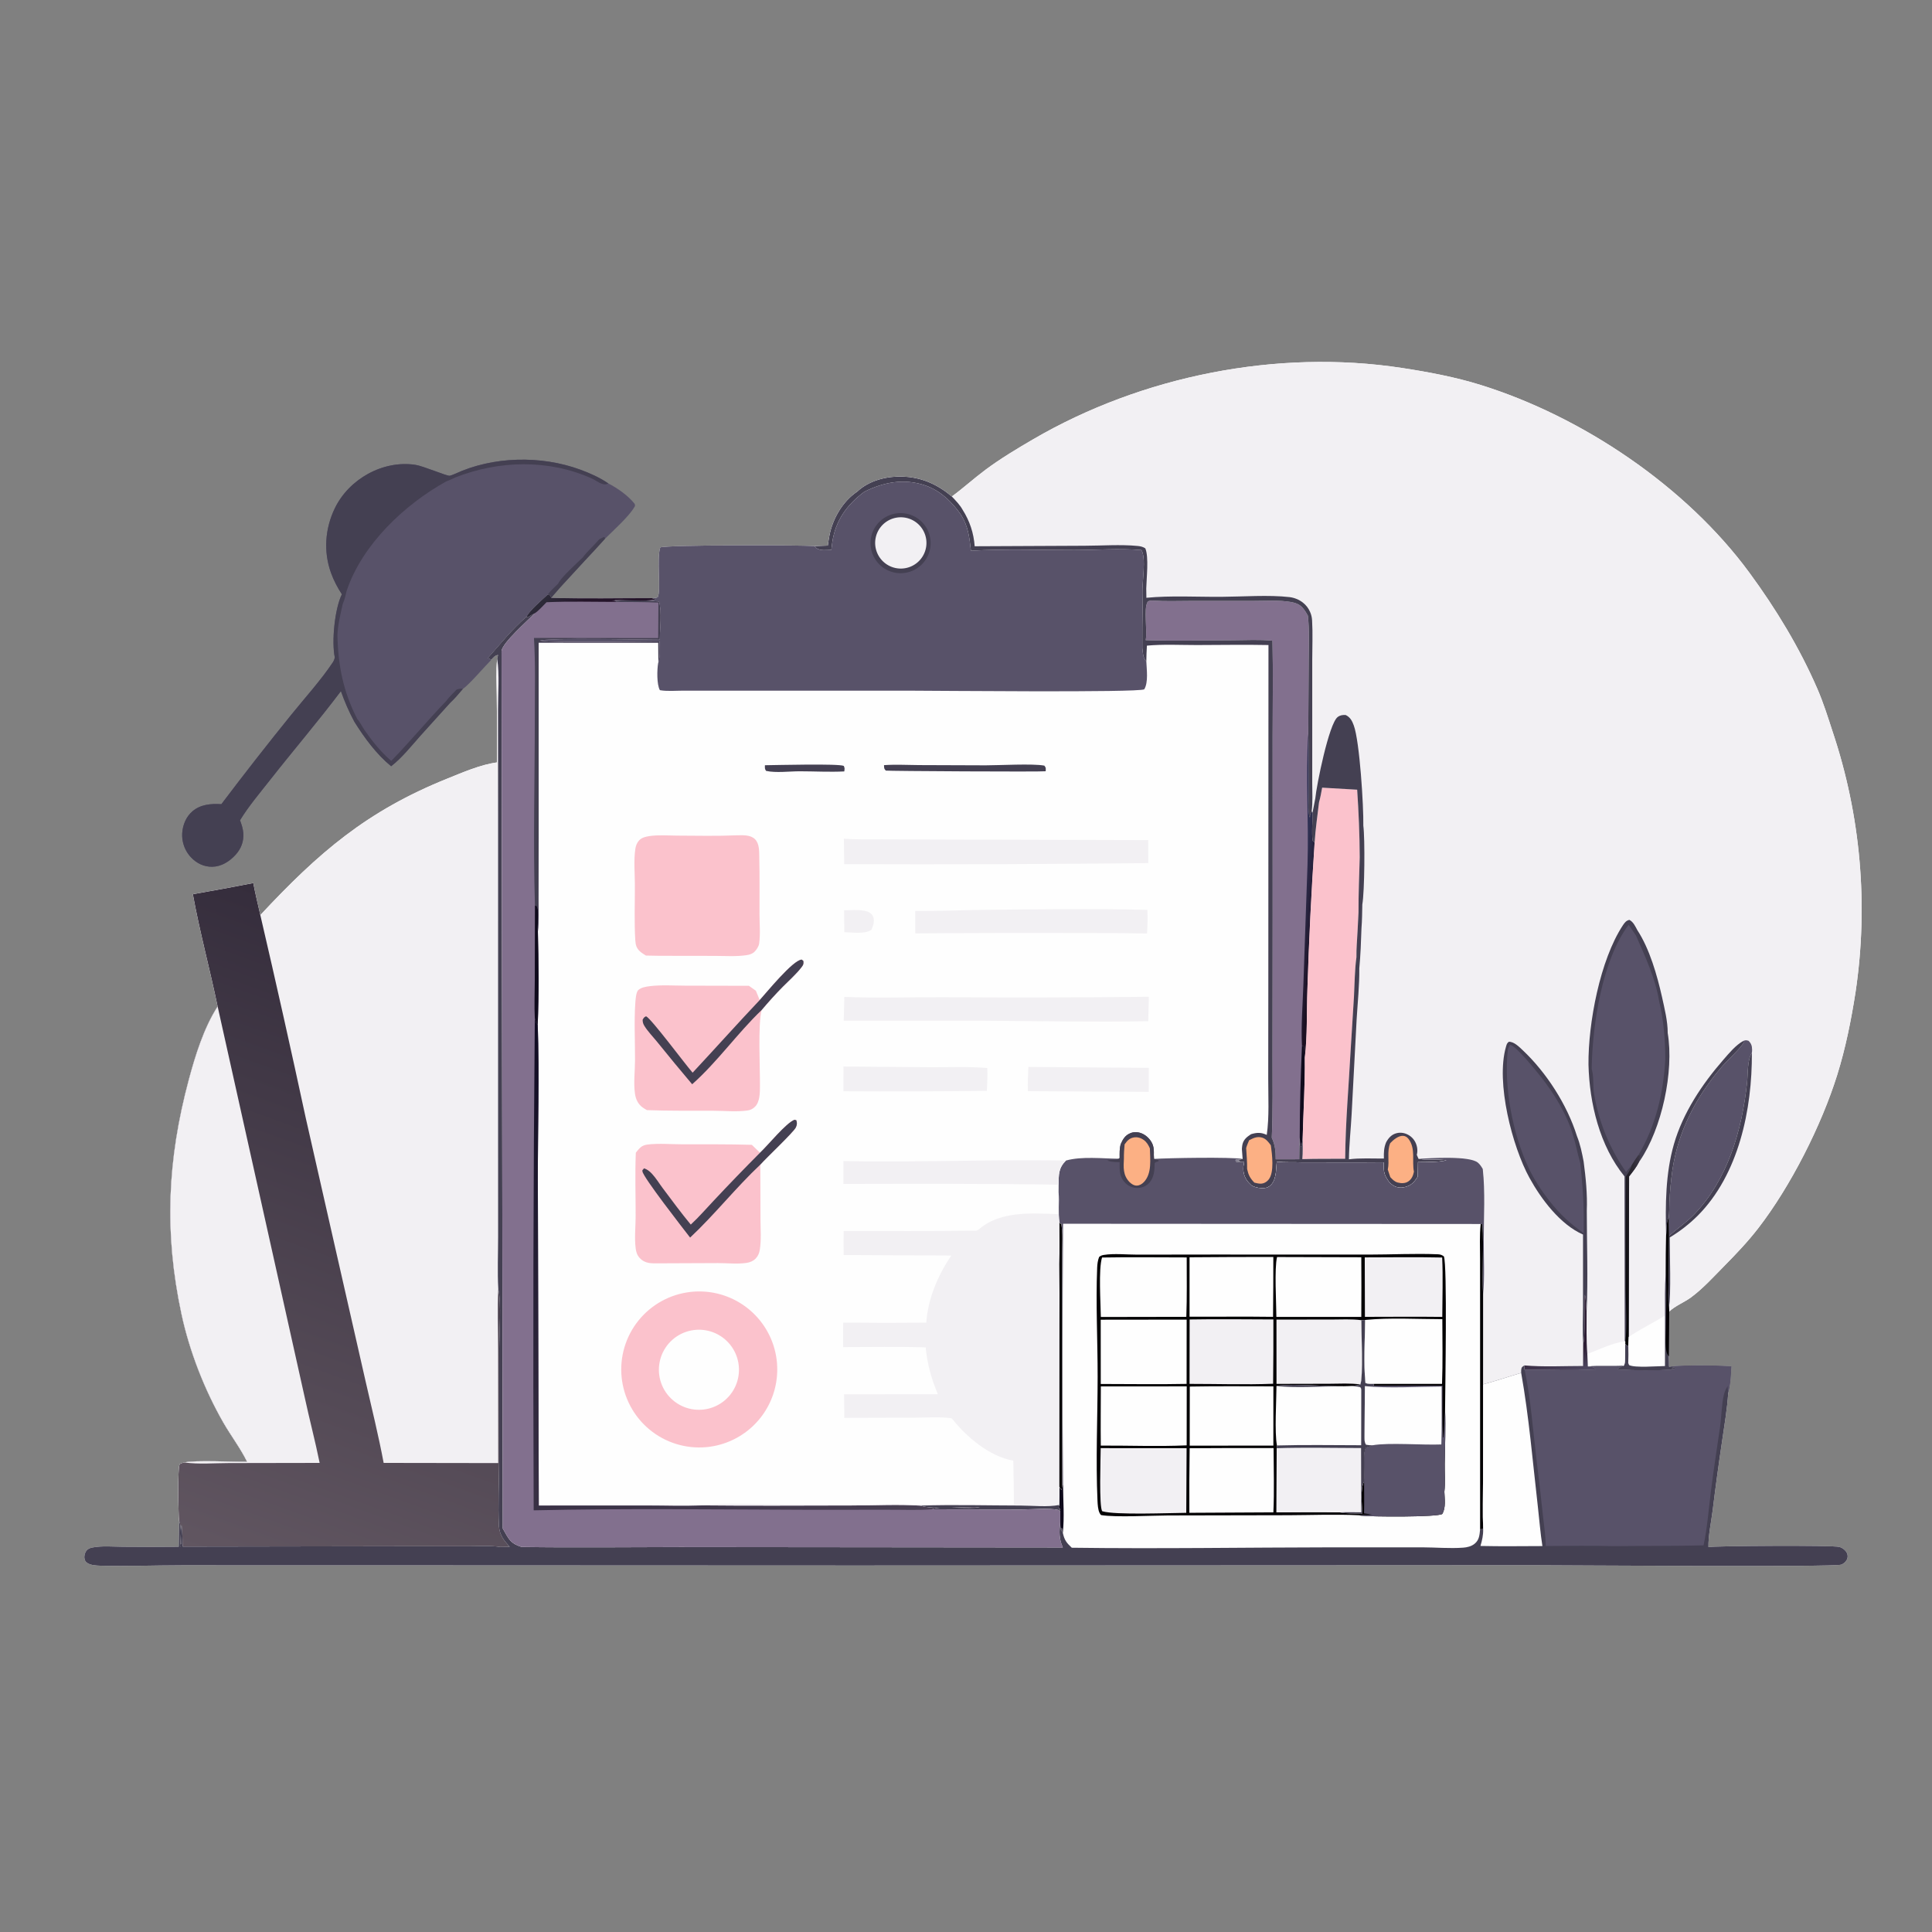 <svg width="1024" height="1024" viewBox="0 0 1024 1024" fill="none" xmlns="http://www.w3.org/2000/svg">
<rect x="0" y="0" width="1024" height="1024" fill="#808080" stroke="none"/>
<path d="M504.496 263.158C510.658 258.635 516.35 253.426 522.513 248.853C530.329 243.052 539.115 237.779 547.524 232.875C605.224 199.222 676.913 184.907 743.003 195.016C757.02 197.16 771.308 199.828 784.858 204.058C838.712 220.874 893.594 257.784 927.15 303.452C941.227 322.61 953.723 343.171 963.206 365.012C966.431 372.442 968.839 380.154 971.344 387.847C972.269 390.608 973.153 393.382 973.996 396.168C974.839 398.955 975.641 401.754 976.402 404.564C977.163 407.374 977.882 410.195 978.56 413.027C979.238 415.859 979.874 418.699 980.468 421.549C981.062 424.4 981.615 427.258 982.125 430.124C982.635 432.991 983.103 435.864 983.528 438.744C983.954 441.625 984.337 444.511 984.677 447.402C985.018 450.294 985.316 453.19 985.571 456.09C985.827 458.99 986.039 461.894 986.209 464.8C986.379 467.707 986.506 470.615 986.59 473.525C986.675 476.436 986.717 479.347 986.715 482.258C986.714 485.17 986.669 488.081 986.582 490.991C986.495 493.901 986.365 496.81 986.193 499.716C986.021 502.622 985.805 505.525 985.547 508.425C985.289 511.326 984.987 514.222 984.644 517.112C984.301 520.004 983.915 522.889 983.487 525.769C981.193 540.546 978.203 555.511 973.738 569.799C965.374 596.569 949.06 628.767 931.91 650.963C926.447 658.033 920.271 664.531 914.002 670.881C908.434 676.522 902.549 683.049 896.148 687.73C892.667 690.276 887.755 692.175 884.72 695.152L884.544 718.928C884.579 720.728 884.643 722.532 884.628 724.332C895.16 723.445 907.12 723.612 917.666 724.171C917.433 728.604 917.207 733.928 916 738.214C915.442 746.917 913.925 755.65 912.68 764.281C910.865 776.405 909.214 788.552 907.728 800.721C906.951 806.914 905.395 813.83 905.515 819.989C907.998 819.348 971.539 818.872 974.985 819.925C976.594 820.417 978.283 821.699 978.959 823.25C979.434 824.338 979.425 825.551 978.892 826.619C978.3 827.804 977.163 828.801 975.934 829.284C972.302 830.711 830.331 829.618 812.334 829.599L453.591 829.759L188.381 829.651L96.081 829.643C81.816 829.651 67.419 830.23 53.173 829.848C51.167 829.794 48.194 829.641 46.467 828.526C45.359 827.81 45.061 827.434 44.802 826.162C44.505 824.703 44.924 823.015 45.846 821.849C46.629 820.859 47.741 820.445 48.933 820.213C54.072 819.213 60.008 819.783 65.23 819.807C75.065 819.908 84.9 819.906 94.734 819.803L94.953 806.152C94.496 802.74 94.063 777.965 95.23 776.156C95.613 775.563 97.046 775.352 97.72 775.143C103.214 773.801 123.814 774.908 130.945 774.745C127.421 767.539 122.373 760.966 118.366 753.986C108.347 736.535 100.375 716.039 96.172 696.398C86.952 653.318 88.707 614.694 100.04 572.341C103.493 559.439 108.046 544.744 115.35 533.445C111.236 513.58 105.866 493.911 102.226 473.954C112.918 472.098 123.589 470.132 134.239 468.054C135.318 473.737 136.693 479.373 137.977 485.014C168.941 451.809 194.468 429.807 237.175 412.641C245.378 409.344 254.625 405.275 263.422 404.094C263.528 392.19 263.483 380.287 263.288 368.383C263.239 362.08 262.818 355.453 263.524 349.201L263.977 347.14C262.31 347.388 261.519 348.514 260.433 349.681L258.567 348.768C265.051 341.433 271.519 333.324 278.948 326.952C281.48 322.665 286.785 318.534 290.375 315.032L291.795 315.673L292.102 316.864C309.867 317.426 327.745 317.033 345.524 317.04C346.667 317.033 347.489 316.979 348.566 316.586C350.505 313.226 347.904 296.247 349.944 290.138C353.69 288.795 423.651 288.763 431.771 289.465L438.778 289.183C439.008 287.381 439.292 285.588 439.631 283.803C441.385 274.84 446.665 265.73 454.331 260.589C460.724 254.615 469.914 252.345 478.471 252.628C488.504 252.96 496.884 256.765 504.496 263.158Z" fill="#FEFEFE"/>
<path d="M504.496 263.158C510.658 258.635 516.35 253.426 522.513 248.853C530.329 243.052 539.115 237.779 547.524 232.875C605.224 199.222 676.913 184.907 743.003 195.016C757.02 197.16 771.308 199.828 784.858 204.058C838.712 220.874 893.594 257.784 927.15 303.452C941.227 322.61 953.723 343.171 963.206 365.012C966.431 372.442 968.839 380.154 971.344 387.847C972.269 390.608 973.153 393.382 973.996 396.168C974.839 398.955 975.641 401.754 976.402 404.564C977.163 407.374 977.882 410.195 978.56 413.027C979.238 415.859 979.874 418.699 980.468 421.549C981.062 424.4 981.614 427.258 982.125 430.124C982.635 432.991 983.103 435.864 983.528 438.744C983.953 441.625 984.336 444.511 984.677 447.402C985.018 450.294 985.316 453.19 985.571 456.09C985.826 458.99 986.039 461.894 986.209 464.8C986.379 467.707 986.506 470.615 986.59 473.525C986.675 476.436 986.716 479.347 986.715 482.258C986.714 485.17 986.669 488.081 986.582 490.991C986.495 493.901 986.365 496.81 986.193 499.716C986.02 502.622 985.805 505.525 985.547 508.425C985.288 511.326 984.987 514.222 984.644 517.112C984.301 520.004 983.915 522.889 983.487 525.769C981.193 540.546 978.203 555.511 973.738 569.799C965.374 596.569 949.06 628.767 931.91 650.963C926.447 658.033 920.271 664.531 914.002 670.881C908.434 676.522 902.549 683.049 896.148 687.73C892.667 690.276 887.755 692.175 884.72 695.152L884.544 718.928C884.579 720.728 884.643 722.532 884.628 724.332L887.508 724.821L887.756 725.384L886.478 725.897L886.44 725.191L885.958 725.97C876.582 726.505 866.73 726.337 857.341 725.927C858.097 724.671 859.265 724.391 860.56 723.89C854.251 724.291 847.905 723.753 841.584 724.237C843.093 724.481 844.756 724.374 845.826 725.561C845.916 725.661 845.978 725.784 846.054 725.896C833.513 726.556 820.696 725.958 808.111 726.048C807.825 725.273 807.93 724.52 807.937 723.702C806.805 724.465 806.443 724.536 806.267 725.98C806.214 726.414 806.245 727.197 806.256 727.654C799.528 729.639 792.834 731.95 786.057 733.729L786.081 686.142C786.982 676.654 786.37 666.515 786.406 656.959C786.453 644.671 787.251 631.779 785.904 619.583C785.193 618.358 784.415 617.124 783.31 616.21C778.797 612.479 758.299 613.821 751.843 614.202C751.986 614.226 752.129 614.251 752.272 614.273C757.04 614.994 761.982 614.148 766.706 615.019C761.876 616.071 756.507 615.874 751.576 615.956L751.459 623.588C749.622 626.519 748.08 628.326 744.616 629.182C742.353 629.741 740.091 629.492 738.148 628.138C736.938 627.294 735.993 626.315 735.29 625.016C733.208 622.003 733.355 619.563 733.407 616.051C719.02 616.215 704.643 616.044 690.256 616.095C685.726 615.902 681.223 616.176 676.693 615.745C676.306 619.93 676.675 625.951 672.789 628.76C670.659 630.3 667.562 629.829 665.207 629.153C664.535 628.961 663.955 628.65 663.34 628.326C662.269 627.309 661.239 626.308 660.485 625.023C658.783 622.122 658.645 619.158 659.445 615.95C658.285 615.906 655.654 616.097 654.738 615.548C655.715 615.583 656.276 615.618 657.22 615.311C656.144 614.999 656.576 615.065 655.477 614.979C655.223 614.959 654.969 614.947 654.715 614.931L655.128 614.513C656.072 614.593 656.882 614.617 657.811 614.439L658.63 614.273L658.228 608.96C658.292 608.221 658.342 607.477 658.49 606.748C659.049 604.004 660.833 602.625 663.059 601.157C666.229 600.211 668.375 600.124 671.416 601.525C672.8 591.845 672.174 581.351 672.19 571.571L672.241 521.801L672.321 341.88C659.704 341.616 647.029 341.871 634.406 341.882C625.656 341.889 616.579 341.388 607.882 342.198C607.713 344.984 607.592 347.748 607.576 350.54C605.742 348.773 605.762 345.949 605.45 343.557C605.423 336.309 605.468 329.062 605.583 321.815L605.498 314.425C605.288 308.878 607.638 295.841 604.963 291.525C593.321 290.57 581.117 291.503 569.405 291.518C551.211 291.543 532.759 290.848 514.608 291.892C513.828 284.943 513.197 279.045 509.455 272.995C504.718 266.092 498.338 259.963 490.288 257.238C479.127 253.459 468.261 255.54 458.029 260.682C448.857 267.556 442.767 275.96 441.121 287.491C440.934 288.796 440.765 290.103 440.614 291.412C438.323 291.482 434.442 292.064 432.677 290.422C431.961 289.755 432.214 290.047 431.771 289.465L438.778 289.183C439.007 287.381 439.292 285.588 439.631 283.803C441.385 274.84 446.665 265.73 454.331 260.589C460.724 254.615 469.914 252.345 478.471 252.628C488.504 252.96 496.884 256.765 504.496 263.158Z" fill="#F2F0F3"/>
<path d="M610.548 318.288L611.171 318.336C617.668 318.788 624.298 318.516 630.811 318.51L664.307 318.501C670.811 318.508 677.918 317.964 684.343 319.1C686.644 319.507 688.83 320.318 690.403 322.119C691.518 323.396 692.425 324.867 693.209 326.365C694.063 334.027 693.662 342.02 693.635 349.732L693.4 388.955C693.813 399.394 693.589 409.892 693.651 420.341C693.675 424.336 693.136 429.283 694.048 433.093L694.376 433.056C694.362 432.881 694.332 432.706 694.335 432.53C694.35 431.567 694.763 430.949 695.201 430.125L695.649 430.77C695.824 435.627 695.013 440.933 695.735 445.664L696.774 446.554C695.033 472.41 693.757 498.289 692.947 524.191C692.5 536.132 692.984 548.827 691.567 560.668C691.726 574.981 690.77 589.413 690.418 603.729C690.226 605.109 689.963 606.407 689.629 607.76C688.928 606.73 689.01 604.189 688.893 602.874C688.701 606.73 688.658 610.579 688.631 614.439L676.155 614.453C676.175 610.263 675.85 606.871 674.071 603.003C674.737 588.651 674.425 574.152 674.46 559.786L674.534 484.908L674.517 390.596C674.518 373.611 674.82 356.57 674.438 339.591C667.679 338.89 660.525 339.328 653.728 339.345C638.256 339.384 622.692 339.81 607.234 339.303C608.26 334.271 606.041 322.754 608.236 319.056C608.655 318.351 609.799 318.428 610.548 318.288Z" fill="#82708E"/>
<path d="M693.4 388.955C693.813 399.394 693.589 409.892 693.651 420.341C693.675 424.336 693.136 429.283 694.048 433.093L694.376 433.056C694.362 432.881 694.332 432.706 694.335 432.53C694.35 431.567 694.763 430.949 695.201 430.125L695.649 430.77C695.824 435.627 695.013 440.933 695.735 445.664L696.774 446.554C695.033 472.41 693.757 498.289 692.947 524.191C692.5 536.132 692.984 548.827 691.567 560.668C691.252 558.64 691.438 556.618 691.082 554.558L690.066 554.385C689.526 543.716 690.461 532.5 690.813 521.811L693.005 458.133C693.685 435.129 691.994 411.913 693.4 388.955Z" fill="url(#paint0_linear_6823_6763)"/>
<path d="M690.066 554.385L691.082 554.558C691.438 556.618 691.252 558.64 691.567 560.668C691.726 574.981 690.77 589.413 690.418 603.729C690.226 605.109 689.963 606.407 689.629 607.76C688.928 606.73 689.01 604.189 688.893 602.874C688.881 586.757 689.368 570.489 690.066 554.385Z" fill="#100B1D"/>
<path d="M700.768 417.473L719.33 418.555C720.122 430.52 720.633 442.373 720.682 454.366C720.448 464.099 719.982 473.893 720.037 483.624L719.539 493.487C719.336 498.062 718.853 502.755 718.94 507.323C718.006 514.195 718 521.344 717.632 528.274L715.878 556.537C714.858 575.658 713.127 595.044 712.969 614.183C705.411 614.24 697.807 614.118 690.256 614.362C690.581 610.844 690.44 607.261 690.418 603.729C690.77 589.413 691.726 574.981 691.567 560.668C692.984 548.827 692.5 536.132 692.947 524.191C693.757 498.289 695.033 472.41 696.774 446.554C697.226 439.428 698.279 432.309 699.112 425.218C699.848 422.67 700.293 420.077 700.768 417.473Z" fill="#FBC2CC"/>
<path d="M841.93 564.276C841.719 542.299 848.086 508.713 860.16 490.422C861.064 489.052 861.911 487.924 863.595 487.554C865.717 488.616 866.751 491.013 867.842 493.026C874.333 502.925 878.31 516.939 880.893 528.39C882.242 534.6 883.937 541.157 883.921 547.534C887.336 567.953 880.818 598.28 869.073 615.38C868.965 615.538 868.844 615.688 868.73 615.843C867.37 618.601 865.364 621.101 863.461 623.511L863.241 708.569L863.031 713.382C862.18 713.23 862.008 712.828 861.409 712.235L861.465 711.097L861.157 710.889L861.04 623.539C847.841 607.38 842.439 584.725 841.93 564.276Z" fill="#444052"/>
<path d="M843.614 566.603C843.975 543.36 849.151 508.724 863.228 490.159L867.103 495.863C871.769 506.468 877.525 518.88 879.312 530.386C881.769 540.611 882.597 550.856 882.635 561.346C881.725 579.137 877.525 596.977 868.31 612.343C867.09 614.05 865.935 615.754 864.87 617.562L861.837 621.184C860.76 619.648 859.726 618.082 858.735 616.488C857.745 614.894 856.8 613.274 855.9 611.627C855 609.981 854.147 608.31 853.34 606.616C852.534 604.922 851.775 603.206 851.063 601.469C850.352 599.733 849.69 597.978 849.076 596.204C848.462 594.431 847.899 592.642 847.385 590.837C846.871 589.032 846.408 587.214 845.995 585.383C845.583 583.553 845.222 581.712 844.912 579.861C844.205 575.809 844.82 571.059 843.785 567.204C843.731 567.003 843.671 566.803 843.614 566.603Z" fill="#585269"/>
<path d="M868.31 612.343L869.026 612.463L869.39 612.056L869.601 612.414C869.501 612.623 869.39 612.828 869.299 613.041C868.88 614.032 868.826 614.788 868.73 615.843C867.37 618.601 865.364 621.101 863.461 623.511L863.241 708.569L863.031 713.382C862.18 713.23 862.008 712.828 861.409 712.235L861.465 711.097C862.537 703.152 861.654 691.81 861.643 683.491C861.559 663.53 861.593 643.569 861.746 623.608C863.069 621.617 864.284 619.919 864.87 617.562C865.935 615.754 867.09 614.05 868.31 612.343Z" fill="url(#paint1_linear_6823_6763)"/>
<path d="M454.331 260.589C460.724 254.615 469.914 252.345 478.471 252.628C488.504 252.96 496.884 256.765 504.496 263.158C506.587 265.366 508.731 267.549 510.227 270.226C513.982 276.189 516.08 282.486 516.602 289.53L574.824 289.257C583.973 289.235 593.819 288.493 602.908 289.361C604.455 289.509 605.691 289.773 607.027 290.616C608.992 295.107 607.648 306.703 607.54 311.878L607.607 316.839C620.482 315.594 634.284 316.413 647.277 316.33C658.514 316.259 672.686 315.217 683.493 316.482C685.998 316.775 688.559 317.818 690.545 319.375C692.276 320.732 693.457 322.305 694.359 324.295C695.02 325.824 695.338 327.178 695.437 328.845C695.841 335.693 695.521 342.752 695.517 349.62L695.518 388.217L695.51 415.05C695.506 420.017 695.84 425.205 695.201 430.125C694.763 430.949 694.35 431.567 694.335 432.53C694.332 432.706 694.362 432.881 694.376 433.056L694.048 433.093C693.136 429.283 693.675 424.336 693.651 420.341C693.589 409.892 693.813 399.394 693.4 388.955L693.635 349.732C693.662 342.02 694.063 334.027 693.209 326.365C692.425 324.867 691.518 323.396 690.403 322.119C688.83 320.318 686.644 319.507 684.343 319.1C677.918 317.964 670.811 318.508 664.307 318.501L630.811 318.51C624.298 318.516 617.668 318.788 611.171 318.336L610.548 318.288C609.799 318.428 608.655 318.351 608.236 319.056C606.041 322.754 608.26 334.271 607.234 339.303C622.692 339.81 638.256 339.384 653.728 339.345C660.525 339.328 667.679 338.89 674.438 339.591C674.82 356.57 674.518 373.611 674.517 390.596L674.534 484.908L674.46 559.786C674.425 574.152 674.737 588.651 674.071 603.003C675.85 606.871 676.175 610.263 676.155 614.453L688.631 614.439C688.658 610.579 688.701 606.73 688.893 602.874C689.01 604.189 688.928 606.73 689.629 607.76C689.963 606.407 690.226 605.109 690.418 603.729C690.44 607.261 690.581 610.844 690.256 614.362C697.807 614.118 705.411 614.24 712.969 614.183C713.127 595.044 714.858 575.658 715.878 556.537L717.632 528.274C718 521.344 718.006 514.195 718.94 507.323C718.853 502.755 719.336 498.062 719.539 493.487L720.037 483.624C719.982 473.893 720.448 464.099 720.682 454.366C720.633 442.373 720.122 430.52 719.33 418.555L700.768 417.473C700.293 420.077 699.848 422.67 699.112 425.218C698.279 432.309 697.226 439.428 696.774 446.554L695.735 445.664C695.013 440.933 695.824 435.627 695.649 430.77C696.17 428.264 696.664 425.753 697.13 423.237C697.778 416.181 704.361 383.555 708.984 380.048C710.308 379.044 711.615 378.9 713.219 378.962C715.659 380.128 716.645 382.06 717.544 384.525C720.672 393.107 722.771 427.292 722.59 437.66C723.51 444.443 723.261 472.732 722.057 479.373C721.974 483.6 721.946 487.834 721.606 492.05C721.382 499.109 721.114 506.203 720.458 513.237C720.547 522.24 719.573 531.391 719.039 540.383L716.392 590.495C715.972 598.447 715.057 606.512 714.955 614.46C720.911 613.685 727.457 614.105 733.489 614.052C733.427 610.922 733.451 608.31 734.7 605.391C735.996 603.059 737.598 601.263 740.289 600.599C742.603 600.028 745.035 600.554 747.009 601.854C749.207 603.3 750.604 605.536 751.068 608.11C751.301 609.401 751.287 610.834 750.935 612.1L751.843 614.202C751.986 614.226 752.129 614.251 752.272 614.273C757.04 614.994 761.982 614.148 766.706 615.019C761.876 616.071 756.507 615.874 751.576 615.956L751.459 623.588C749.622 626.519 748.08 628.326 744.616 629.182C742.353 629.741 740.091 629.492 738.148 628.138C736.938 627.294 735.993 626.315 735.29 625.016C733.208 622.003 733.355 619.563 733.407 616.051C719.02 616.215 704.643 616.044 690.256 616.095C685.726 615.902 681.223 616.176 676.693 615.745C676.306 619.93 676.675 625.951 672.789 628.76C670.659 630.3 667.562 629.829 665.207 629.153C664.535 628.961 663.955 628.65 663.34 628.326C662.269 627.309 661.239 626.308 660.485 625.023C658.783 622.122 658.645 619.158 659.445 615.95C658.285 615.906 655.654 616.097 654.738 615.548C655.715 615.583 656.276 615.618 657.22 615.311C656.144 614.999 656.576 615.065 655.477 614.979C655.223 614.959 654.969 614.947 654.715 614.931L655.128 614.513C656.072 614.593 656.882 614.617 657.811 614.439L658.63 614.273L658.228 608.96C658.292 608.221 658.342 607.477 658.49 606.748C659.049 604.004 660.833 602.625 663.059 601.157C666.229 600.211 668.375 600.124 671.416 601.525C672.8 591.845 672.174 581.351 672.19 571.571L672.241 521.801L672.321 341.88C659.704 341.616 647.029 341.871 634.406 341.882C625.656 341.889 616.579 341.388 607.882 342.198C607.713 344.984 607.592 347.748 607.576 350.54C605.742 348.773 605.762 345.949 605.45 343.557C605.423 336.309 605.468 329.061 605.583 321.815L605.498 314.425C605.288 308.878 607.638 295.841 604.963 291.525C593.321 290.57 581.117 291.503 569.405 291.518C551.211 291.543 532.759 290.848 514.608 291.892C513.828 284.943 513.197 279.045 509.455 272.995C504.718 266.092 498.338 259.963 490.288 257.238C479.127 253.459 468.261 255.54 458.029 260.682C448.857 267.556 442.767 275.96 441.121 287.491C440.934 288.795 440.765 290.102 440.614 291.412C438.323 291.482 434.442 292.064 432.677 290.422C431.961 289.755 432.214 290.047 431.771 289.465L438.778 289.183C439.007 287.381 439.292 285.587 439.631 283.803C441.385 274.84 446.665 265.73 454.331 260.589Z" fill="#444052"/>
<path d="M736.825 605.921C738.429 604.205 741.138 601.896 743.647 602.014C744.902 602.073 745.878 602.751 746.607 603.733C750.429 608.88 748.262 615.346 749.415 621.035C748.956 623.152 748.266 624.949 746.387 626.205C744.752 627.299 742.669 627.252 740.83 626.767C739.137 626.321 738.048 625.137 736.887 623.902L735.556 619.908C736.551 615.244 734.973 610.528 736.825 605.921Z" fill="#FCB084"/>
<path d="M662.066 604.357C664.36 603.169 666.371 602.18 668.995 602.967C671.003 603.569 672.386 605.398 673.566 607.011C674.206 611.636 675.538 621.372 672.387 625.21C671.301 626.534 669.752 627.4 668.006 627.366C666.95 627.346 665.859 627.061 664.837 626.818C662.56 624.473 661.715 622.832 660.999 619.612C661.055 615.912 660.722 612.188 660.495 608.494C660.876 607.059 661.494 605.725 662.066 604.357Z" fill="#FCB084"/>
<path d="M798.191 554.841C798.612 553.454 798.61 553.071 799.7 552.155C802.46 552.059 805.191 554.867 807.103 556.664C819.643 568.455 830.668 585.636 835.811 602.136C837.557 606.444 838.482 611.063 839.356 615.614C840.492 624.229 841.386 632.989 841.035 641.692C841.037 659.462 841.756 677.534 840.936 695.267C840.726 693.714 840.592 687.103 839.937 686.266C839.517 690.059 840.322 710.444 839.117 711.854C838.692 705.545 839.029 698.944 839.028 692.607L839.04 654.342C826.932 649.024 816.843 635.554 810.65 624.283C801.546 607.711 792.718 573.767 798.191 554.841Z" fill="#444052"/>
<path d="M799.233 556.098L800.302 553.753C803.419 554.118 814.267 567.669 816.784 570.838C823.72 579.574 830.593 590.851 833.686 601.608C835.285 606.534 836.131 611.55 837.58 616.477C838.599 625.759 839.318 634.899 839.416 644.238L839.38 653.556C832.274 648.692 826.541 643.308 821.227 636.514C816.933 631.024 813.049 625.11 810.096 618.785C801.758 600.925 796.895 575.843 799.233 556.098Z" fill="#585269"/>
<path d="M923.98 551.713C925.291 551.253 925.404 551.272 926.751 551.634C928.181 553.007 928.631 554.37 928.646 556.325C928.65 556.905 928.621 557.414 928.529 557.985C926.041 561.848 926.47 569.236 925.986 573.779C923.303 598.977 915.772 625.243 897.778 643.833C893.866 647.874 889.111 651.098 884.865 654.775L884.577 654.788L884.438 645.436C884.854 642.872 884.679 639.903 884.813 637.286C885.085 631.582 885.612 625.902 886.395 620.246C889.419 599.842 898.639 581.933 911.889 566.223C915.664 561.748 920.461 557.789 923.89 553.16C924.294 552.615 924.076 552.355 923.98 551.713Z" fill="#585269"/>
<path d="M882.506 697.299L882.473 724.033C878.504 724.063 866.555 725.1 863.43 723.521L863.006 722.451C863.126 719.417 863.114 716.417 863.031 713.382L863.241 708.569C869.447 704.478 876.151 701.16 882.506 697.299Z" fill="#FEFEFE"/>
<path d="M928.529 557.985C928.722 587.931 921.584 622.499 899.801 644.362C897.571 646.571 895.218 648.64 892.742 650.569C890.266 652.498 887.684 654.273 884.996 655.894C884.983 662.481 885.764 687.774 884.571 692.527C883.918 688.436 884.322 683.826 884.348 679.663L884.577 654.788L884.865 654.775C889.111 651.098 893.866 647.874 897.778 643.833C915.772 625.243 923.303 598.977 925.986 573.779C926.47 569.236 926.041 561.848 928.529 557.985Z" fill="#444052"/>
<path d="M883.073 654.692C883.554 651.888 883.013 647.879 884.438 645.436L884.577 654.788L884.348 679.663C884.322 683.826 883.918 688.436 884.571 692.527L884.72 695.152L884.544 718.928C884.579 720.728 884.643 722.532 884.628 724.332L887.508 724.821L887.756 725.384L886.478 725.897L886.44 725.191L885.958 725.97C876.582 726.505 866.73 726.337 857.341 725.927C858.097 724.671 859.265 724.391 860.56 723.89C861.449 722.787 861.246 720.667 861.296 719.267L861.409 712.235C862.008 712.828 862.18 713.23 863.031 713.382C863.114 716.417 863.126 719.417 863.006 722.451L863.43 723.521C866.555 725.1 878.504 724.063 882.473 724.033L882.506 697.299C882.527 689.827 882.273 682.204 882.917 674.761C882.92 668.071 882.972 661.381 883.073 654.692Z" fill="#444052"/>
<path d="M883.073 654.692C883.554 651.888 883.013 647.879 884.438 645.436L884.577 654.788L884.348 679.663C884.322 683.826 883.918 688.436 884.571 692.527L884.72 695.152L884.544 718.928C883.928 718.143 883.523 717.505 883.3 716.514C882.465 712.799 882.946 707.947 882.965 704.13C883.013 694.401 883.54 684.454 882.917 674.761C882.92 668.071 882.972 661.381 883.073 654.692Z" fill="#040204"/>
<path d="M923.98 551.713C924.076 552.355 924.294 552.615 923.89 553.16C920.461 557.789 915.664 561.748 911.889 566.223C898.639 581.933 889.419 599.842 886.395 620.246C885.612 625.902 885.085 631.582 884.813 637.286C884.679 639.903 884.854 642.872 884.438 645.436C883.013 647.879 883.554 651.888 883.073 654.692C882.658 638.638 882.738 622.013 887.205 606.473C892.003 589.783 902.168 574.582 913.485 561.611C916.503 558.153 919.919 553.974 923.98 551.713Z" fill="#444052"/>
<path d="M841.316 717.671C847.538 715.229 854.547 711.884 861.157 710.889L861.465 711.097L861.409 712.235L861.296 719.267C861.246 720.667 861.449 722.787 860.56 723.89C854.251 724.291 847.905 723.753 841.584 724.237L841.316 717.671Z" fill="#FEFEFE"/>
<path d="M839.117 711.854C840.322 710.444 839.517 690.059 839.937 686.266C840.592 687.103 840.726 693.714 840.936 695.267C840.98 702.683 840.695 710.286 841.316 717.671L841.584 724.237C843.093 724.481 844.756 724.374 845.826 725.561C845.916 725.661 845.978 725.784 846.054 725.896C833.513 726.556 820.696 725.958 808.111 726.048C807.825 725.273 807.93 724.52 807.937 723.702C818.143 724.581 828.803 724 839.057 723.999C839.056 719.95 839.076 715.902 839.117 711.854Z" fill="url(#paint2_linear_6823_6763)"/>
<path d="M263.524 349.201C264.806 357.715 263.943 367.431 263.959 376.083L263.996 432.194L263.992 600.228L264.005 655.397C264.008 664.591 263.592 674.04 264.099 683.211C265.84 690.963 264.621 706.35 264.595 714.967L264.566 774.208C264.511 785.714 263.872 797.497 264.448 808.969C264.865 813.77 267.038 816.381 270.131 819.845L265.2 819.929C259.897 819.069 253.887 819.548 248.485 819.535L216.126 819.529L96.827 819.726C96.751 815.887 96.651 812.092 96.252 808.272C95.48 811.132 95.986 815.327 95.983 818.347L95.551 818.918L95.933 819.352L95.665 819.674L96.016 819.836L95.961 818.91L95.796 820.058C95.41 815.91 96.533 809.857 94.952 806.152C94.496 802.74 94.062 777.965 95.23 776.156C95.613 775.563 97.046 775.352 97.72 775.143C103.214 773.801 123.814 774.908 130.945 774.745C127.421 767.539 122.373 760.966 118.366 753.986C108.347 736.535 100.375 716.039 96.171 696.398C86.951 653.318 88.707 614.694 100.04 572.341C103.493 559.439 108.046 544.744 115.35 533.445C111.236 513.58 105.866 493.911 102.226 473.954C112.917 472.098 123.588 470.132 134.239 468.054C135.318 473.737 136.693 479.373 137.977 485.014C168.941 451.809 194.468 429.807 237.175 412.641C245.378 409.344 254.625 405.275 263.422 404.094C263.527 392.19 263.482 380.287 263.288 368.383C263.239 362.08 262.818 355.453 263.524 349.201Z" fill="#F2F0F3"/>
<path d="M102.226 473.954C112.917 472.098 123.588 470.132 134.239 468.054C135.318 473.737 136.693 479.373 137.977 485.014C146.298 520.775 154.32 556.603 162.043 592.497L177.724 661.568L193.859 732.509C197.116 746.772 200.65 760.987 203.345 775.37L264.07 775.465L264.021 714.658C264.02 704.233 263.621 693.614 264.099 683.211C265.84 690.963 264.621 706.35 264.595 714.967L264.566 774.208C264.511 785.714 263.872 797.497 264.448 808.969C264.865 813.77 267.038 816.381 270.131 819.845L265.2 819.929C259.897 819.069 253.887 819.548 248.485 819.535L216.126 819.529L96.827 819.726C96.751 815.887 96.651 812.092 96.252 808.272C95.48 811.132 95.986 815.327 95.983 818.347L95.551 818.918L95.933 819.352L95.665 819.674L96.016 819.836L95.961 818.91L95.796 820.058C95.41 815.91 96.533 809.857 94.952 806.152C94.496 802.74 94.062 777.965 95.23 776.156C95.613 775.563 97.046 775.352 97.72 775.143C103.214 773.801 123.814 774.908 130.945 774.745C127.421 767.539 122.373 760.966 118.366 753.986C108.347 736.535 100.375 716.039 96.171 696.398C86.951 653.318 88.707 614.694 100.04 572.341C103.493 559.439 108.046 544.744 115.35 533.445C111.236 513.58 105.866 493.911 102.226 473.954Z" fill="url(#paint3_linear_6823_6763)"/>
<path d="M115.35 533.445L161.519 740.695C164.013 752.279 167.072 763.769 169.419 775.372L121.43 775.457C113.813 775.466 105.224 776.195 97.72 775.143C103.214 773.801 123.814 774.908 130.945 774.745C127.421 767.539 122.373 760.966 118.366 753.986C108.347 736.535 100.375 716.039 96.171 696.398C86.951 653.318 88.707 614.694 100.04 572.341C103.493 559.439 108.046 544.744 115.35 533.445Z" fill="#F2F0F3"/>
<path d="M594 606.423C595.169 603.743 596.429 601.638 599.284 600.54C601.41 599.722 603.672 599.996 605.692 600.975C608.072 602.126 610.164 604.425 611.042 606.923C611.612 608.542 611.598 610.348 611.554 612.043L611.651 614.251C619.128 613.753 652.702 613.159 658.63 614.273L657.811 614.439C656.882 614.617 656.072 614.593 655.128 614.513L654.715 614.931C654.969 614.947 655.223 614.959 655.477 614.979C656.576 615.065 656.144 614.999 657.22 615.311C656.276 615.618 655.715 615.583 654.738 615.548C655.654 616.097 658.285 615.906 659.445 615.95C658.645 619.158 658.783 622.122 660.485 625.023C661.239 626.308 662.269 627.309 663.34 628.326C663.955 628.65 664.535 628.961 665.207 629.153C667.562 629.829 670.659 630.3 672.789 628.76C676.675 625.951 676.306 619.93 676.693 615.745C681.223 616.176 685.726 615.902 690.256 616.095C704.643 616.044 719.02 616.215 733.407 616.051C733.355 619.563 733.208 622.003 735.29 625.016C735.993 626.315 736.938 627.294 738.148 628.138C740.091 629.492 742.353 629.741 744.616 629.182C748.08 628.326 749.622 626.519 751.459 623.588L751.576 615.956C756.507 615.874 761.876 616.071 766.706 615.019C761.982 614.148 757.04 614.994 752.272 614.273C752.129 614.251 751.986 614.226 751.843 614.202C758.299 613.821 778.797 612.479 783.31 616.21C784.415 617.124 785.193 618.358 785.904 619.583C787.251 631.779 786.453 644.671 786.406 656.959C786.37 666.515 786.982 676.654 786.081 686.142L786.057 733.729L786.033 784.489C786.037 793.126 785.776 801.842 786.1 810.465L784.485 810.567C784.18 813.599 784.063 816.287 781.451 818.32C779.785 819.617 777.605 820.138 775.542 820.291C768.416 820.82 760.896 820.138 753.72 820.116L705.76 820.122C659.881 820.184 613.929 820.942 568.061 820.33C565.239 817.656 564.155 816.29 563.321 812.425L562.984 811.507L563.231 810.709L562.602 809.83L562.687 811.638C561.866 810.217 562.009 808.541 561.933 806.924L561.951 801.336C562.077 800.022 561.734 799.881 561.082 798.784L561.449 797.659L561.411 797.174C561.545 794.133 561.468 791.051 561.491 788.006C561.818 788.636 562.2 789.155 562.618 789.727L562.99 787.224L562.936 689.551L562.939 664.382C562.938 659.347 563.398 653.621 562.476 648.682L562.106 648.684L561.521 647.94C560.764 642.756 561.483 637.197 561.077 631.922L561.103 627.912C561.133 622.532 560.972 619.155 564.964 615.122C573.364 612.761 584.275 614.078 592.992 614.153L593.439 613.733C593.418 611.237 593.321 608.853 594 606.423Z" fill="#FEFEFE"/>
<path d="M594 606.423C595.169 603.743 596.429 601.638 599.284 600.54C601.41 599.722 603.672 599.996 605.692 600.975C608.072 602.126 610.164 604.425 611.042 606.923C611.612 608.542 611.598 610.348 611.554 612.043L611.651 614.251C619.128 613.753 652.702 613.159 658.63 614.273L657.811 614.439C656.882 614.617 656.072 614.593 655.128 614.513L654.715 614.931C654.969 614.947 655.223 614.959 655.477 614.979C656.576 615.065 656.144 614.999 657.22 615.311C656.276 615.618 655.715 615.583 654.738 615.548C655.654 616.097 658.285 615.906 659.445 615.95C658.645 619.158 658.783 622.122 660.485 625.023C661.239 626.308 662.269 627.309 663.34 628.326C663.955 628.65 664.535 628.961 665.207 629.153C667.562 629.829 670.659 630.3 672.789 628.76C676.675 625.951 676.306 619.93 676.693 615.745C681.223 616.176 685.726 615.902 690.256 616.095C704.643 616.044 719.02 616.215 733.407 616.051C733.355 619.563 733.208 622.003 735.29 625.016C735.993 626.315 736.938 627.294 738.148 628.138C740.091 629.492 742.353 629.741 744.616 629.182C748.08 628.326 749.622 626.519 751.459 623.588L751.576 615.956C756.507 615.874 761.876 616.071 766.706 615.019C761.982 614.148 757.04 614.994 752.272 614.273C752.129 614.251 751.986 614.226 751.843 614.202C758.299 613.821 778.797 612.479 783.31 616.21C784.415 617.124 785.193 618.358 785.904 619.583C787.251 631.779 786.453 644.671 786.406 656.959C786.37 666.515 786.982 676.654 786.081 686.142C785.322 673.775 786.618 661.25 785.671 648.897L784.793 648.741L563.46 648.614C563.178 694.737 562.971 740.934 563.451 787.054L562.99 787.224L562.936 689.551L562.939 664.382C562.938 659.347 563.398 653.621 562.476 648.682L562.106 648.684L561.521 647.94C560.764 642.756 561.483 637.197 561.077 631.922L561.103 627.912C561.133 622.532 560.972 619.155 564.964 615.122C573.364 612.761 584.275 614.078 592.992 614.153L593.439 613.733C593.418 611.237 593.321 608.853 594 606.423Z" fill="#585269"/>
<path d="M594 606.423C595.169 603.743 596.429 601.638 599.284 600.54C601.41 599.722 603.672 599.996 605.692 600.975C608.072 602.126 610.164 604.425 611.042 606.923C611.612 608.542 611.598 610.348 611.554 612.043L611.651 614.251L614.119 614.939L613.88 615.612L614.587 615.577C613.31 615.728 613.025 615.584 611.992 616.426C611.958 620.046 611.757 623.963 609.243 626.818C607.705 628.567 605.541 629.529 603.228 629.632C602.915 629.648 602.603 629.648 602.291 629.631C601.978 629.614 601.668 629.581 601.359 629.532C601.05 629.483 600.745 629.417 600.443 629.335C600.141 629.253 599.844 629.156 599.553 629.043C599.261 628.93 598.976 628.801 598.698 628.658C598.42 628.515 598.15 628.357 597.889 628.185C597.628 628.013 597.376 627.828 597.134 627.63C596.892 627.431 596.661 627.221 596.442 626.998C593.203 623.729 593.382 620.214 593.432 615.954C591.158 615.919 589.153 615.871 586.953 615.188C587.302 614.612 591.297 614.716 592.348 614.377C592.564 614.307 592.778 614.228 592.992 614.153L593.439 613.733C593.418 611.237 593.321 608.853 594 606.423Z" fill="#444052"/>
<path d="M596.057 606.541C597.396 604.68 598.539 603.303 600.897 602.877C602.867 602.52 604.723 603.111 606.311 604.285C607.824 605.404 608.721 606.953 609.458 608.656C609.598 614.414 610.625 621.989 606.28 626.522C605.292 627.552 604.061 628.318 602.596 628.391C601.089 628.466 599.59 627.489 598.585 626.436C595.138 622.824 595.462 618.618 595.694 614.051C595.662 611.516 595.826 609.061 596.057 606.541Z" fill="#FCB084"/>
<path d="M784.793 648.741L785.671 648.897C786.618 661.25 785.322 673.775 786.081 686.142L786.057 733.729L786.033 784.489C786.037 793.126 785.776 801.842 786.1 810.465L784.485 810.567L784.484 699.103L784.466 667.213C784.465 661.109 784.136 654.806 784.793 648.741Z" fill="#040204"/>
<path d="M562.99 787.224L563.451 787.054C563.482 795.319 564.214 804.235 563.321 812.425L562.984 811.507L563.231 810.709L562.602 809.83L562.687 811.638C561.866 810.217 562.009 808.541 561.933 806.924L561.951 801.336C562.077 800.022 561.734 799.881 561.082 798.784L561.449 797.659L561.411 797.174C561.545 794.133 561.468 791.051 561.491 788.006C561.818 788.636 562.2 789.155 562.618 789.727L562.99 787.224Z" fill="#100B1D"/>
<path d="M720.24 803.114C707.904 802.532 695.331 803.049 682.968 803.096L619.015 803.224C610.411 803.256 591.344 804.322 583.61 803.025C583.188 802.567 583.129 802.553 582.802 801.904C581.923 800.158 581.779 797.362 581.692 795.411C580.73 773.68 581.748 751.538 581.77 729.763C581.789 710.564 580.746 691.053 581.522 671.897C581.602 669.905 581.837 668.087 582.557 666.215C583.357 665.566 584.018 665.297 585.02 665.137C590.496 664.262 597.162 664.99 602.757 664.982L643.769 664.928L725.33 664.957C737.507 664.962 749.963 664.287 762.089 664.797C763.427 664.853 764.168 665.11 765.287 665.906C767.16 670.347 765.972 736.535 765.92 747.302C766.284 756.817 765.869 766.381 765.741 775.9C765.677 780.689 766.109 785.933 765.549 790.665C765.678 794.443 766.428 799.053 764.44 802.414C762.213 804.176 726.478 803.971 721.321 803.322C721.017 803.284 720.511 803.171 720.24 803.114Z" fill="#040204"/>
<path d="M721.542 699.723L723.507 699.602C723.488 710.456 722.614 722.288 723.719 733.036C725.258 733.615 726.75 733.499 728.364 733.475L727.999 734.437C726.488 734.475 724.897 734.412 723.417 734.704L723.239 760.884C723.286 762.634 723.034 764.193 724.017 765.681C725.249 765.972 726.242 766.027 727.494 766.018C727.282 766.127 727.072 766.241 726.857 766.344C725.935 766.786 725.082 767.033 724.104 767.308C722.039 770.18 723.599 781.244 722.988 785.337C720.893 788.773 721.858 798.04 722.121 802.168C718.298 802.075 713.959 802.38 710.229 801.593C699.031 801.324 687.775 801.546 676.571 801.563L676.669 767.577L676.808 766.13C675.487 759.074 676.519 742.552 676.566 734.62C686.059 732.626 713.97 736.374 720.993 733.793C722.61 730.318 721.501 705.499 721.542 699.723Z" fill="#FEFEFE"/>
<path d="M676.669 767.577C691.544 767.106 706.514 767.465 721.399 767.495L721.482 801.556C717.749 801.544 713.954 801.395 710.229 801.593C699.031 801.324 687.775 801.546 676.571 801.563L676.669 767.577Z" fill="#F2F0F3"/>
<path d="M721.542 699.723L723.507 699.602C723.488 710.456 722.614 722.288 723.719 733.036C725.258 733.615 726.75 733.499 728.364 733.475L727.999 734.437C726.488 734.475 724.897 734.412 723.417 734.704L723.239 760.884C723.286 762.634 723.034 764.193 724.017 765.681C725.249 765.972 726.242 766.027 727.494 766.018C727.282 766.127 727.072 766.241 726.857 766.344C725.935 766.786 725.082 767.033 724.104 767.308C722.039 770.18 723.599 781.244 722.988 785.337C720.893 788.773 721.858 798.04 722.121 802.168C718.298 802.075 713.959 802.38 710.229 801.593C713.954 801.395 717.749 801.544 721.482 801.556L721.399 767.495C706.514 767.465 691.544 767.106 676.669 767.577L676.808 766.13C691.664 765.702 706.591 765.993 721.455 766.005L721.507 736.741C721.422 735.727 721.565 736.241 720.984 735.228C717.253 734.293 712.62 734.786 708.764 734.801C698.227 734.844 687.025 735.688 676.566 734.62C686.059 732.626 713.97 736.374 720.993 733.793C722.61 730.318 721.501 705.499 721.542 699.723Z" fill="#444052"/>
<path d="M727.999 734.437L764.561 734.407C764.548 743.535 764.314 752.731 764.87 761.844L765.097 761.925C765.571 757.05 765.455 752.147 765.92 747.302C766.284 756.817 765.869 766.381 765.741 775.9C765.677 780.689 766.109 785.933 765.549 790.665C765.678 794.443 766.428 799.053 764.44 802.414C762.213 804.176 726.478 803.971 721.321 803.322C721.017 803.284 720.511 803.171 720.24 803.114C722.194 802.888 724.115 802.872 726.081 802.861L726.178 802.521L726.512 802.871L726.946 802.69C725.624 802.472 724.294 802.306 722.967 802.127C723.115 796.535 723.014 790.93 722.988 785.337C723.599 781.244 722.039 770.18 724.104 767.308C725.082 767.033 725.935 766.786 726.857 766.344C727.072 766.241 727.282 766.127 727.494 766.018C726.242 766.027 725.249 765.972 724.017 765.681C723.034 764.193 723.286 762.634 723.239 760.884L723.417 734.704C724.897 734.412 726.488 734.475 727.999 734.437Z" fill="#585269"/>
<path d="M723.417 734.704C736.493 735.935 750.894 734.951 764.101 734.897C764.071 745.113 764.261 755.38 763.94 765.589C753.907 765.998 736.166 764.503 727.494 766.018C726.242 766.027 725.249 765.972 724.017 765.681C723.034 764.193 723.286 762.634 723.239 760.884L723.417 734.704Z" fill="#FEFEFE"/>
<path d="M676.553 699.4L705.531 699.385C710.785 699.384 716.334 699.029 721.542 699.723C721.501 705.499 722.61 730.318 720.993 733.793C715.728 733.018 709.962 733.42 704.634 733.424L676.572 733.486L676.553 699.4Z" fill="#F2F0F3"/>
<path d="M723.507 699.602C736.836 698.32 751.05 699.189 764.467 699.199C764.49 710.614 764.737 722.09 764.308 733.498L728.364 733.475C726.75 733.499 725.258 733.615 723.719 733.036C722.614 722.288 723.488 710.456 723.507 699.602Z" fill="#FEFEFE"/>
<path d="M583.39 767.547L628.926 767.569L628.743 801.823C619.678 801.898 591.167 803.082 584.239 800.994C582.416 799.051 583.374 772.19 583.39 767.547Z" fill="#F2F0F3"/>
<path d="M583.405 699.477L628.956 699.422L628.921 733.485C613.779 733.802 598.574 733.523 583.425 733.529L583.405 699.477Z" fill="#FEFEFE"/>
<path d="M630.54 767.604C645.368 767.491 660.196 767.463 675.024 767.521C675.05 778.825 675.435 790.289 674.914 801.574L630.387 801.81C630.312 790.407 630.363 779.005 630.54 767.604Z" fill="#FEFEFE"/>
<path d="M630.527 699.352C645.313 699.085 660.131 699.304 674.921 699.338C674.953 710.698 674.906 722.057 674.78 733.416C660.093 733.98 645.197 733.475 630.487 733.485L630.527 699.352Z" fill="#F2F0F3"/>
<path d="M584.108 666.511C599.051 666.243 614.034 666.465 628.981 666.466C628.973 676.947 629.156 687.47 628.781 697.944L583.47 698.024C583.389 690.665 582.151 672.747 584.108 666.511Z" fill="#FEFEFE"/>
<path d="M583.472 734.817L628.99 734.807L628.961 766.068C613.9 766.739 598.541 766.122 583.445 766.19C583.321 755.738 583.452 745.271 583.472 734.817Z" fill="#FEFEFE"/>
<path d="M676.867 666.256L721.516 666.384C721.588 676.917 721.589 687.451 721.52 697.985L676.506 697.99C676.48 690.658 675.386 672.22 676.867 666.256Z" fill="#FEFEFE"/>
<path d="M653.392 666.25C660.559 666.202 667.725 666.194 674.892 666.226C674.905 676.8 674.854 687.374 674.74 697.948C667.491 697.811 660.228 697.88 652.977 697.859L630.485 697.887L630.486 666.393L653.392 666.25Z" fill="#FEFEFE"/>
<path d="M630.612 734.901C645.37 734.626 660.159 734.802 674.921 734.792L674.911 766.187L630.566 766.232L630.612 734.901Z" fill="#FEFEFE"/>
<path d="M723.347 666.441C737.014 666.42 750.715 666.213 764.377 666.513C764.87 676.94 764.465 687.532 764.44 697.977C750.778 697.811 737.099 697.953 723.435 697.958L723.347 666.441Z" fill="#F2F0F3"/>
<path d="M278.948 326.952L279.703 327.148C280.9 326.362 282.096 325.705 283.378 325.069C279.665 329.069 266.567 340.383 265.826 344.988L266.472 810.173C266.567 810.328 266.665 810.48 266.756 810.637C269.811 815.902 270.348 817.939 276.432 819.925C304.439 820.351 332.505 819.987 360.518 819.976L563.321 820.177C561.221 815.532 561.394 811.832 561.933 806.924C562.009 808.541 561.866 810.217 562.687 811.638L562.602 809.83L563.231 810.709L562.984 811.507L563.321 812.425C564.155 816.29 565.239 817.656 568.061 820.33C613.929 820.942 659.881 820.184 705.76 820.122L753.72 820.116C760.896 820.138 768.416 820.82 775.542 820.291C777.605 820.138 779.785 819.617 781.451 818.32C784.063 816.287 784.18 813.599 784.485 810.567L786.1 810.465C785.776 801.842 786.037 793.126 786.033 784.489L786.057 733.729C792.834 731.95 799.528 729.639 806.256 727.654C806.245 727.197 806.214 726.414 806.267 725.98C806.443 724.536 806.805 724.465 807.937 723.702C807.93 724.52 807.825 725.273 808.111 726.048C820.696 725.958 833.513 726.556 846.054 725.896C845.978 725.784 845.916 725.661 845.826 725.561C844.756 724.374 843.093 724.481 841.584 724.237C847.905 723.753 854.251 724.291 860.56 723.89C859.265 724.391 858.097 724.671 857.341 725.927C866.73 726.337 876.582 726.505 885.958 725.97L886.44 725.191L886.478 725.897L887.756 725.384L887.508 724.821L884.628 724.332C895.16 723.445 907.12 723.612 917.666 724.171C917.433 728.604 917.207 733.928 916 738.214C915.442 746.917 913.925 755.65 912.68 764.281C910.865 776.405 909.214 788.552 907.728 800.721C906.951 806.914 905.395 813.83 905.515 819.989C907.998 819.348 971.539 818.872 974.985 819.925C976.594 820.417 978.283 821.699 978.959 823.25C979.434 824.338 979.425 825.551 978.892 826.619C978.3 827.804 977.163 828.801 975.934 829.284C972.302 830.711 830.331 829.618 812.334 829.599L453.591 829.759L188.381 829.651L96.081 829.643C81.816 829.651 67.419 830.23 53.173 829.848C51.167 829.794 48.194 829.641 46.467 828.526C45.359 827.81 45.061 827.434 44.802 826.162C44.505 824.703 44.924 823.015 45.846 821.849C46.629 820.859 47.741 820.445 48.933 820.213C54.072 819.213 60.008 819.783 65.23 819.807C75.065 819.908 84.9 819.906 94.734 819.803L94.953 806.152C96.533 809.857 95.41 815.91 95.796 820.058L95.961 818.91L96.016 819.836L95.665 819.674L95.934 819.352L95.551 818.918L95.984 818.347C95.987 815.327 95.48 811.132 96.252 808.272C96.652 812.092 96.751 815.887 96.827 819.726L216.126 819.529L248.485 819.535C253.887 819.548 259.897 819.069 265.2 819.929L270.131 819.845C267.038 816.381 264.865 813.77 264.448 808.969C263.872 797.497 264.511 785.714 264.566 774.208L264.595 714.967C264.621 706.35 265.84 690.963 264.099 683.211C263.592 674.04 264.008 664.591 264.005 655.397L263.992 600.228L263.996 432.194L263.959 376.083C263.943 367.431 264.806 357.715 263.524 349.201L263.977 347.14C262.31 347.388 261.519 348.514 260.433 349.681L258.567 348.768C265.051 341.433 271.519 333.324 278.948 326.952Z" fill="#444052"/>
<path d="M841.584 724.237C847.905 723.753 854.251 724.291 860.56 723.89C859.265 724.391 858.097 724.671 857.341 725.927C866.73 726.337 876.582 726.505 885.958 725.97L886.44 725.191L886.478 725.897L887.756 725.384L887.508 724.821L884.628 724.332C895.16 723.445 907.12 723.612 917.666 724.171C917.433 728.604 917.207 733.928 916 738.214C915.833 737.001 915.669 735.849 915.722 734.619C914.779 736.134 914.094 737.538 913.689 739.284C912.39 744.876 912.461 750.895 911.631 756.586C909.984 767.883 908.229 779.102 906.813 790.445C905.631 799.915 904.904 809.733 902.929 819.07C887.095 819.494 871.209 819.302 855.366 819.487C843.36 819.156 831.293 819.399 819.28 819.428C819.239 814.127 818.375 808.662 817.804 803.393C816.754 793.545 815.624 783.707 814.414 773.878C812.484 758.067 811.352 741.622 808.111 726.048C820.696 725.958 833.513 726.556 846.054 725.896C845.978 725.784 845.916 725.661 845.826 725.561C844.756 724.374 843.093 724.481 841.584 724.237Z" fill="#585269"/>
<path d="M786.057 733.729C792.834 731.95 799.528 729.639 806.256 727.654C810.413 750.996 812.392 775.103 815.105 798.67C815.899 805.563 816.419 812.605 817.509 819.452C806.571 819.473 795.608 819.65 784.673 819.396C785.565 816.353 786.204 813.672 786.1 810.465C785.776 801.842 786.037 793.126 786.033 784.489L786.057 733.729Z" fill="#FEFEFE"/>
<path d="M458.029 260.682C468.261 255.54 479.127 253.459 490.288 257.238C498.338 259.963 504.718 266.092 509.455 272.995C513.197 279.045 513.828 284.943 514.608 291.892C532.759 290.848 551.211 291.543 569.405 291.518C581.117 291.503 593.321 290.57 604.963 291.525C607.638 295.841 605.288 308.878 605.498 314.425L605.583 321.815C605.468 329.062 605.423 336.309 605.45 343.557C605.762 345.949 605.742 348.773 607.576 350.54C607.736 354.739 608.734 361.677 606.476 365.347C603.469 367.181 494.834 366.079 481.776 366.068L387.191 366.083L362.137 366.065C358.226 366.061 353.569 366.506 349.752 365.807C348.035 362.791 348.233 354.915 348.831 351.46C348.853 351.327 348.914 351.205 348.956 351.077C349.989 347.634 349.558 343.579 349.489 340C341.043 340.004 290.071 340.911 286.129 339.489C290.6 337.967 340.811 339.007 349.662 339.016C349.733 333.431 350.822 324.037 349.295 318.846C342.351 318.116 333.212 317.605 326.308 318.544C325.627 318.525 324.927 318.414 324.248 318.34L325.797 318.325L325.888 318.111C332.747 317.852 340.765 318.978 347.436 317.758L345.524 317.04C346.667 317.033 347.489 316.979 348.566 316.586C350.505 313.226 347.904 296.247 349.944 290.138C353.69 288.795 423.651 288.763 431.771 289.465C432.214 290.047 431.961 289.755 432.677 290.422C434.442 292.064 438.323 291.482 440.614 291.412C440.765 290.103 440.934 288.796 441.121 287.491C442.767 275.96 448.857 267.556 458.029 260.682Z" fill="#585269"/>
<path d="M473.398 272.444C473.738 272.357 474.081 272.282 474.427 272.218C474.772 272.154 475.119 272.102 475.469 272.061C475.817 272.02 476.167 271.99 476.518 271.972C476.869 271.955 477.22 271.949 477.572 271.954C477.923 271.959 478.274 271.976 478.624 272.005C478.974 272.034 479.322 272.074 479.67 272.125C480.018 272.177 480.363 272.24 480.707 272.315C481.05 272.389 481.39 272.475 481.728 272.572C482.066 272.669 482.4 272.777 482.73 272.896C483.06 273.015 483.387 273.145 483.709 273.286C484.031 273.427 484.348 273.579 484.66 273.74C484.972 273.902 485.278 274.074 485.578 274.256C485.878 274.438 486.173 274.63 486.461 274.831C486.749 275.032 487.029 275.243 487.303 275.463C487.577 275.684 487.843 275.913 488.102 276.15C488.36 276.388 488.611 276.634 488.854 276.888C489.096 277.142 489.33 277.404 489.555 277.674C489.78 277.944 489.996 278.221 490.203 278.505C490.409 278.789 490.607 279.079 490.795 279.376C490.982 279.673 491.159 279.976 491.327 280.285C491.494 280.594 491.651 280.908 491.799 281.227C491.945 281.546 492.081 281.87 492.207 282.199C492.331 282.527 492.445 282.859 492.549 283.195C492.652 283.53 492.744 283.869 492.826 284.211C492.906 284.553 492.976 284.897 493.034 285.244C493.092 285.591 493.138 285.939 493.174 286.288C493.209 286.637 493.233 286.988 493.245 287.339C493.256 287.69 493.256 288.042 493.245 288.393C493.233 288.744 493.211 289.094 493.177 289.444C493.142 289.793 493.096 290.141 493.039 290.488C492.981 290.835 492.912 291.179 492.832 291.521C492.751 291.863 492.659 292.202 492.557 292.538C492.454 292.874 492.34 293.206 492.216 293.535C492.091 293.863 491.955 294.187 491.809 294.506C491.663 294.826 491.506 295.14 491.34 295.449C491.172 295.758 490.995 296.062 490.809 296.359C490.621 296.656 490.425 296.947 490.219 297.232C490.012 297.516 489.796 297.793 489.572 298.063C489.347 298.334 489.114 298.596 488.872 298.851C488.63 299.106 488.38 299.352 488.122 299.59C487.863 299.828 487.597 300.057 487.324 300.278C487.05 300.499 486.77 300.71 486.483 300.912C486.195 301.114 485.901 301.306 485.601 301.488C485.301 301.671 484.995 301.843 484.683 302.006C484.371 302.168 484.055 302.32 483.734 302.461C483.412 302.602 483.086 302.733 482.756 302.853C482.425 302.972 482.091 303.081 481.754 303.179C481.416 303.276 481.076 303.363 480.733 303.438C480.481 303.493 480.228 303.542 479.974 303.585C479.719 303.628 479.464 303.664 479.208 303.695C478.952 303.726 478.695 303.75 478.438 303.768C478.18 303.786 477.923 303.798 477.666 303.803C477.408 303.808 477.15 303.808 476.892 303.801C476.634 303.794 476.377 303.78 476.12 303.761C475.862 303.742 475.606 303.716 475.351 303.684C475.095 303.652 474.84 303.614 474.586 303.569C474.332 303.525 474.079 303.475 473.827 303.418C473.575 303.361 473.325 303.298 473.077 303.229C472.828 303.16 472.581 303.086 472.337 303.005C472.092 302.924 471.849 302.838 471.609 302.745C471.368 302.652 471.13 302.554 470.894 302.45C470.658 302.346 470.424 302.236 470.194 302.121C469.963 302.005 469.735 301.884 469.511 301.758C469.286 301.631 469.065 301.499 468.847 301.362C468.628 301.225 468.413 301.082 468.202 300.934C467.99 300.787 467.783 300.634 467.579 300.476C467.375 300.319 467.175 300.156 466.979 299.988C466.783 299.821 466.591 299.649 466.404 299.472C466.216 299.295 466.032 299.113 465.854 298.928C465.675 298.742 465.501 298.552 465.331 298.358C465.161 298.164 464.997 297.966 464.837 297.763C464.677 297.561 464.522 297.355 464.372 297.145C464.222 296.936 464.077 296.723 463.937 296.506C463.797 296.289 463.663 296.069 463.534 295.846C463.405 295.623 463.282 295.396 463.164 295.167C463.046 294.938 462.933 294.706 462.827 294.471C462.72 294.236 462.619 293.999 462.524 293.759C462.428 293.52 462.339 293.278 462.256 293.034C462.172 292.79 462.095 292.544 462.023 292.296C461.951 292.048 461.886 291.799 461.827 291.548C461.767 291.297 461.714 291.045 461.667 290.791C461.619 290.538 461.578 290.283 461.544 290.028C461.509 289.772 461.481 289.516 461.459 289.259C461.436 289.002 461.42 288.745 461.41 288.487C461.4 288.23 461.397 287.972 461.4 287.714C461.402 287.456 461.411 287.198 461.426 286.941C461.441 286.684 461.463 286.427 461.491 286.17C461.518 285.914 461.552 285.658 461.592 285.403C461.632 285.148 461.678 284.895 461.731 284.643C461.783 284.39 461.842 284.139 461.907 283.889C461.971 283.64 462.041 283.392 462.118 283.146C462.194 282.899 462.277 282.655 462.366 282.413C462.454 282.171 462.549 281.931 462.649 281.693C462.749 281.456 462.855 281.221 462.967 280.988C463.078 280.755 463.195 280.526 463.318 280.299C463.44 280.072 463.569 279.849 463.703 279.628C463.836 279.407 463.975 279.19 464.119 278.976C464.263 278.763 464.413 278.553 464.567 278.346C464.721 278.139 464.881 277.937 465.045 277.738C465.209 277.539 465.378 277.344 465.552 277.153C465.725 276.962 465.903 276.776 466.086 276.594C466.268 276.412 466.455 276.235 466.647 276.062C466.838 275.889 467.034 275.721 467.234 275.558C467.433 275.395 467.636 275.236 467.844 275.082C468.051 274.929 468.262 274.78 468.476 274.637C468.69 274.494 468.908 274.356 469.129 274.223C469.35 274.09 469.574 273.963 469.802 273.841C470.029 273.72 470.259 273.604 470.492 273.493C470.725 273.382 470.961 273.277 471.199 273.178C471.437 273.079 471.677 272.985 471.92 272.898C472.162 272.81 472.407 272.728 472.653 272.653C472.9 272.577 473.148 272.507 473.398 272.444Z" fill="#444052"/>
<path d="M475.222 274.349C475.441 274.313 475.66 274.282 475.881 274.256C476.102 274.231 476.323 274.211 476.544 274.196C476.765 274.182 476.987 274.173 477.209 274.169C477.43 274.165 477.652 274.167 477.874 274.173C478.096 274.181 478.317 274.193 478.538 274.211C478.759 274.229 478.98 274.253 479.2 274.281C479.42 274.31 479.639 274.344 479.858 274.383C480.076 274.423 480.293 274.467 480.51 274.517C480.726 274.568 480.941 274.623 481.154 274.683C481.367 274.744 481.579 274.81 481.789 274.881C482 274.952 482.208 275.028 482.415 275.109C482.621 275.191 482.825 275.277 483.028 275.368C483.23 275.459 483.43 275.555 483.628 275.656C483.825 275.757 484.02 275.863 484.212 275.973C484.405 276.084 484.594 276.199 484.781 276.319C484.968 276.439 485.151 276.563 485.332 276.692C485.513 276.821 485.69 276.954 485.865 277.091C486.039 277.229 486.21 277.37 486.377 277.516C486.544 277.662 486.707 277.812 486.867 277.966C487.027 278.12 487.183 278.277 487.335 278.439C487.488 278.601 487.636 278.766 487.78 278.934C487.924 279.103 488.064 279.275 488.199 279.451C488.335 279.627 488.466 279.805 488.593 279.987C488.72 280.169 488.842 280.354 488.96 280.542C489.078 280.73 489.191 280.921 489.299 281.115C489.408 281.309 489.511 281.505 489.61 281.703C489.709 281.902 489.803 282.103 489.892 282.306C489.981 282.51 490.065 282.715 490.144 282.922C490.223 283.13 490.297 283.339 490.366 283.549C490.435 283.761 490.498 283.973 490.556 284.187C490.615 284.401 490.668 284.617 490.716 284.833C490.763 285.05 490.806 285.268 490.843 285.486C490.88 285.705 490.912 285.925 490.938 286.145C490.965 286.365 490.986 286.586 491.001 286.807C491.016 287.029 491.026 287.25 491.031 287.472C491.036 287.694 491.036 287.915 491.029 288.137C491.023 288.359 491.012 288.581 490.995 288.802C490.978 289.023 490.955 289.244 490.927 289.464C490.9 289.684 490.867 289.904 490.828 290.122C490.789 290.34 490.745 290.558 490.696 290.774C490.647 290.99 490.592 291.205 490.533 291.419C490.473 291.633 490.408 291.845 490.338 292.055C490.268 292.266 490.193 292.475 490.112 292.681C490.032 292.888 489.947 293.093 489.856 293.295C489.766 293.498 489.671 293.698 489.571 293.896C489.47 294.094 489.365 294.29 489.256 294.483C489.146 294.676 489.032 294.866 488.913 295.053C488.794 295.241 488.67 295.425 488.542 295.605C488.414 295.787 488.282 295.965 488.145 296.139C488.008 296.314 487.867 296.485 487.722 296.653C487.577 296.821 487.427 296.985 487.274 297.145C487.121 297.306 486.964 297.463 486.803 297.615C486.642 297.769 486.478 297.918 486.31 298.062C486.142 298.207 485.97 298.347 485.795 298.483C485.62 298.62 485.441 298.752 485.26 298.879C485.079 299.007 484.894 299.131 484.707 299.249C484.519 299.368 484.329 299.482 484.136 299.59C483.943 299.7 483.747 299.804 483.549 299.904C483.35 300.004 483.15 300.098 482.947 300.188C482.744 300.278 482.539 300.363 482.332 300.443C482.125 300.523 481.917 300.597 481.706 300.667C481.495 300.737 481.283 300.801 481.069 300.86C480.855 300.92 480.64 300.974 480.424 301.022C480.207 301.071 479.99 301.114 479.771 301.152C479.551 301.19 479.33 301.223 479.109 301.25C478.888 301.278 478.666 301.3 478.444 301.316C478.221 301.333 477.999 301.344 477.776 301.349C477.553 301.355 477.33 301.355 477.107 301.349C476.884 301.344 476.661 301.333 476.439 301.316C476.216 301.3 475.994 301.278 475.773 301.25C475.552 301.223 475.331 301.19 475.111 301.152C474.892 301.114 474.673 301.071 474.455 301.021C474.238 300.973 474.021 300.918 473.806 300.858C473.591 300.799 473.378 300.734 473.167 300.663C472.955 300.593 472.745 300.518 472.537 300.437C472.329 300.357 472.123 300.272 471.919 300.181C471.715 300.091 471.514 299.995 471.315 299.894C471.116 299.794 470.919 299.688 470.725 299.578C470.531 299.468 470.34 299.353 470.152 299.233C469.964 299.114 469.779 298.99 469.596 298.861C469.414 298.733 469.235 298.599 469.06 298.461C468.884 298.324 468.712 298.182 468.544 298.036C468.375 297.89 468.21 297.74 468.049 297.586C467.888 297.432 467.73 297.274 467.577 297.112C467.424 296.95 467.274 296.785 467.129 296.615C466.984 296.447 466.842 296.274 466.705 296.097C466.568 295.921 466.436 295.742 466.308 295.559C466.18 295.377 466.057 295.191 465.938 295.002C465.819 294.814 465.705 294.622 465.596 294.427C465.487 294.233 465.382 294.036 465.282 293.836C465.183 293.637 465.088 293.435 464.998 293.231C464.908 293.027 464.823 292.821 464.744 292.612C464.664 292.404 464.589 292.194 464.52 291.982C464.451 291.77 464.387 291.557 464.328 291.341C464.269 291.126 464.216 290.909 464.168 290.691C464.12 290.474 464.077 290.255 464.04 290.035C464.003 289.815 463.971 289.595 463.944 289.373C463.918 289.152 463.897 288.93 463.881 288.707C463.866 288.485 463.856 288.262 463.851 288.039C463.846 287.816 463.847 287.593 463.854 287.37C463.86 287.147 463.872 286.924 463.889 286.702C463.906 286.48 463.929 286.258 463.958 286.036C463.986 285.815 464.02 285.595 464.059 285.375C464.098 285.156 464.143 284.938 464.193 284.72C464.242 284.502 464.297 284.286 464.358 284.071C464.419 283.857 464.484 283.644 464.555 283.432C464.626 283.221 464.703 283.011 464.784 282.803C464.865 282.596 464.952 282.391 465.043 282.187C465.134 281.984 465.231 281.783 465.332 281.584C465.433 281.386 465.54 281.189 465.651 280.995C465.762 280.802 465.877 280.611 465.998 280.423C466.118 280.236 466.243 280.051 466.373 279.869C466.502 279.688 466.636 279.51 466.774 279.334C466.913 279.16 467.055 278.988 467.202 278.82C467.349 278.652 467.499 278.488 467.654 278.327C467.809 278.167 467.967 278.01 468.13 277.857C468.293 277.705 468.459 277.556 468.628 277.411C468.798 277.267 468.971 277.126 469.148 276.99C469.325 276.854 469.505 276.722 469.688 276.595C469.871 276.468 470.058 276.345 470.247 276.227C470.436 276.109 470.628 275.996 470.823 275.887C471.018 275.779 471.215 275.675 471.415 275.575C471.615 275.477 471.817 275.383 472.022 275.294C472.227 275.205 472.433 275.121 472.642 275.042C472.851 274.964 473.061 274.89 473.273 274.821C473.486 274.753 473.7 274.69 473.915 274.632C474.13 274.574 474.347 274.522 474.565 274.474C474.783 274.428 475.002 274.386 475.222 274.349Z" fill="#F2F0F3"/>
<path d="M290.375 315.032L291.795 315.673L292.102 316.864C309.867 317.426 327.745 317.033 345.524 317.04L347.436 317.758C340.765 318.978 332.747 317.852 325.888 318.111L325.797 318.325L324.248 318.34C324.927 318.414 325.627 318.525 326.308 318.544C333.212 317.605 342.351 318.116 349.295 318.846C350.822 324.037 349.733 333.431 349.662 339.016C340.811 339.007 290.6 337.967 286.129 339.489C290.071 340.911 341.043 340.004 349.489 340C349.558 343.579 349.989 347.634 348.956 351.077L348.902 340.623L285.494 340.607L285.502 443.942L285.405 476.486C285.37 482.141 285.686 488.132 285.091 493.733C285.526 509.18 285.709 527.509 285.002 542.863C285.999 570.271 285.023 597.951 285.065 625.388L285.573 797.998L343.266 797.979C352.855 797.969 362.652 798.397 372.208 797.886C398.599 798.175 425.012 797.958 451.406 797.943C463.442 797.936 475.866 797.259 487.85 798.018C494.749 800.333 511.15 798.364 519.375 798.848C513.882 799.998 497.409 798.018 494.127 799.951L541.475 800.025C547.646 800.025 555.4 799.056 561.34 800.346L561.951 801.336L561.933 806.924C561.394 811.832 561.221 815.532 563.321 820.177L360.518 819.976C332.505 819.987 304.439 820.351 276.432 819.925C270.348 817.939 269.811 815.902 266.756 810.637C266.665 810.48 266.567 810.328 266.472 810.173L265.826 344.988C266.567 340.383 279.665 329.069 283.378 325.069C282.096 325.705 280.9 326.362 279.703 327.148L278.948 326.952C281.48 322.665 286.785 318.534 290.375 315.032Z" fill="#82708E"/>
<path d="M283.462 539.723L284.334 542.64L285.002 542.863C285.999 570.271 285.023 597.951 285.065 625.388L285.573 797.998L343.266 797.979C352.855 797.969 362.652 798.397 372.208 797.886C398.599 798.175 425.012 797.958 451.406 797.943C463.442 797.936 475.866 797.259 487.85 798.018C494.749 800.333 511.15 798.364 519.375 798.848C513.882 799.998 497.409 798.018 494.127 799.951C486.613 800.545 478.723 800.171 471.168 800.205L426.628 800.214C378.74 800.069 330.735 799.43 282.859 800.502C282.472 713.572 282.673 626.646 283.462 539.723Z" fill="url(#paint4_linear_6823_6763)"/>
<path d="M326.308 318.544C333.212 317.605 342.351 318.116 349.295 318.846C350.822 324.037 349.733 333.431 349.662 339.016C340.811 339.007 290.6 337.967 286.129 339.489C290.071 340.911 341.043 340.004 349.489 340C349.558 343.579 349.989 347.634 348.956 351.077L348.902 340.623L285.494 340.607L285.502 443.942L285.405 476.486C285.37 482.141 285.686 488.132 285.091 493.733C284.676 490.406 286.038 482.759 284.437 480.178L283.525 479.987C282.531 446.303 283.469 412.479 283.461 378.777C283.457 365.257 283.828 351.622 283.017 338.128L348.861 338.203L348.977 319.393C341.498 319.022 333.934 319.13 326.442 319.021L326.308 318.544Z" fill="#444052"/>
<path d="M290.375 315.032L291.795 315.673L292.102 316.864C309.867 317.426 327.745 317.033 345.524 317.04L347.436 317.758C340.765 318.978 332.747 317.852 325.888 318.111L325.797 318.325L324.248 318.34C324.927 318.414 325.627 318.525 326.308 318.544L326.442 319.021C314.228 319.002 301.873 318.643 289.674 319.189C287.807 320.987 285.537 323.734 283.378 325.069C282.096 325.705 280.9 326.362 279.703 327.148L278.948 326.952C281.48 322.665 286.785 318.534 290.375 315.032Z" fill="url(#paint5_linear_6823_6763)"/>
<path d="M283.525 479.987L284.437 480.178C286.038 482.759 284.676 490.406 285.091 493.733C285.526 509.18 285.709 527.509 285.002 542.863L284.334 542.64L283.462 539.723C283.11 533.021 283.437 526.144 283.449 519.426L283.525 479.987Z" fill="#100B1D"/>
<path d="M561.077 631.922C561.483 637.197 560.764 642.756 561.521 647.94L562.106 648.684L562.476 648.682C563.398 653.621 562.938 659.347 562.939 664.382L562.936 689.551L562.99 787.224L562.618 789.727C562.2 789.155 561.818 788.636 561.491 788.006C561.468 791.051 561.545 794.133 561.411 797.174L561.449 797.659L561.082 798.784C561.734 799.881 562.077 800.022 561.951 801.336L561.34 800.346C555.4 799.056 547.646 800.025 541.475 800.025L494.127 799.951C497.409 798.018 513.882 799.998 519.375 798.848C511.15 798.364 494.749 800.333 487.85 798.018C475.866 797.259 463.442 797.936 451.406 797.943C425.012 797.958 398.599 798.175 372.208 797.886C377.917 796.247 408.628 797.389 416.461 797.389L537.362 797.367C537.459 789.643 537.179 781.896 537.056 774.171C524.559 772.016 512.168 761.609 504.558 751.854L503.937 751.636C497.68 750.882 490.925 751.38 484.603 751.396L447.522 751.503L447.366 739.004L497.091 738.963C493.584 730.639 491.535 723.122 490.611 714.132C476.072 713.685 461.447 713.99 446.898 713.984C446.837 709.656 446.844 705.328 446.921 701C461.594 701.172 476.268 701.186 490.942 701.041C491.832 688.327 497.107 675.905 504.208 665.462L447.161 665.188C447.073 660.947 447.143 656.696 447.154 652.453C470.609 652.554 494.064 652.492 517.518 652.268L518.65 651.74C529.908 641.715 546.92 642.973 560.842 643.533C560.826 639.652 560.804 635.795 561.077 631.922Z" fill="#F2F0F3"/>
<path d="M561.521 647.94L562.106 648.684L562.476 648.682C563.398 653.621 562.938 659.347 562.939 664.382L562.936 689.551L562.99 787.224L562.618 789.727C562.2 789.155 561.818 788.636 561.491 788.006L561.541 701.194C561.613 690.799 561.581 680.404 561.446 670.009C561.679 662.674 561.508 655.282 561.521 647.94Z" fill="#040204"/>
<path d="M561.449 797.659L561.082 798.784C561.734 799.881 562.077 800.022 561.951 801.336L561.34 800.346C555.4 799.056 547.646 800.025 541.475 800.025L494.127 799.951C497.409 798.018 513.882 799.998 519.375 798.848C511.15 798.364 494.749 800.333 487.85 798.018C505.539 797.454 523.399 797.971 541.105 797.987C547.471 797.993 555.301 798.893 561.449 797.659Z" fill="#444052"/>
<path d="M447.044 615.419C486.315 616.122 525.67 614.466 564.964 615.122C560.972 619.155 561.133 622.532 561.103 627.912C523.098 627.315 485.016 627.447 447.005 627.514L447.044 615.419Z" fill="#F2F0F3"/>
<path d="M365.887 684.761C366.339 684.709 366.792 684.664 367.245 684.627C367.698 684.59 368.152 684.561 368.607 684.539C369.061 684.517 369.515 684.502 369.97 684.495C370.425 684.488 370.88 684.488 371.335 684.496C371.79 684.504 372.244 684.52 372.699 684.543C373.153 684.566 373.607 684.596 374.06 684.634C374.513 684.672 374.966 684.717 375.418 684.77C375.869 684.823 376.32 684.883 376.77 684.951C377.22 685.019 377.669 685.094 378.116 685.177C378.563 685.259 379.009 685.349 379.453 685.446C379.898 685.543 380.34 685.648 380.781 685.76C381.222 685.872 381.661 685.991 382.098 686.117C382.535 686.244 382.97 686.377 383.403 686.518C383.835 686.659 384.265 686.806 384.693 686.961C385.121 687.116 385.546 687.278 385.968 687.447C386.391 687.616 386.81 687.792 387.227 687.975C387.643 688.158 388.056 688.347 388.467 688.544C388.877 688.74 389.284 688.943 389.688 689.153C390.091 689.363 390.491 689.579 390.888 689.802C391.284 690.025 391.677 690.255 392.066 690.491C392.455 690.727 392.839 690.969 393.22 691.218C393.601 691.467 393.978 691.722 394.35 691.983C394.723 692.244 395.091 692.512 395.454 692.785C395.818 693.058 396.177 693.338 396.531 693.623C396.886 693.908 397.235 694.198 397.58 694.495C397.925 694.792 398.265 695.094 398.6 695.402C398.935 695.71 399.264 696.023 399.589 696.342C399.914 696.661 400.233 696.986 400.546 697.315C400.86 697.644 401.168 697.979 401.471 698.318C401.774 698.657 402.071 699.002 402.362 699.351C402.653 699.7 402.939 700.054 403.219 700.413C403.498 700.772 403.772 701.135 404.04 701.503C404.308 701.871 404.57 702.243 404.825 702.619C405.08 702.996 405.329 703.376 405.572 703.761C405.815 704.146 406.051 704.534 406.281 704.927C406.512 705.319 406.735 705.715 406.952 706.115C407.169 706.515 407.379 706.918 407.583 707.325C407.786 707.732 407.983 708.142 408.174 708.555C408.364 708.968 408.547 709.385 408.723 709.804C408.9 710.223 409.069 710.645 409.232 711.07C409.394 711.495 409.549 711.922 409.698 712.352C409.846 712.783 409.987 713.215 410.121 713.65C410.255 714.085 410.382 714.521 410.502 714.96C410.621 715.399 410.734 715.839 410.839 716.282C410.944 716.725 411.042 717.169 411.132 717.615C411.223 718.06 411.306 718.507 411.381 718.956C411.457 719.405 411.525 719.854 411.586 720.305C411.647 720.756 411.7 721.208 411.746 721.66C411.792 722.113 411.831 722.566 411.862 723.02C411.893 723.474 411.916 723.928 411.932 724.383C411.948 724.838 411.956 725.292 411.957 725.747C411.958 726.202 411.952 726.656 411.938 727.111C411.924 727.566 411.902 728.02 411.873 728.474C411.844 728.928 411.807 729.381 411.763 729.834C411.719 730.287 411.668 730.739 411.609 731.19C411.55 731.641 411.484 732.091 411.41 732.54C411.336 732.989 411.255 733.436 411.166 733.883C411.078 734.329 410.982 734.774 410.879 735.217C410.776 735.66 410.665 736.101 410.547 736.54C410.43 736.979 410.305 737.417 410.172 737.852C410.04 738.287 409.901 738.72 409.754 739.151C409.607 739.582 409.454 740.01 409.293 740.435C409.132 740.861 408.965 741.284 408.79 741.704C408.616 742.124 408.435 742.541 408.246 742.955C408.058 743.369 407.863 743.78 407.661 744.188C407.459 744.595 407.25 744.999 407.035 745.4C406.82 745.801 406.598 746.198 406.369 746.591C406.141 746.984 405.906 747.374 405.665 747.76C405.424 748.146 405.176 748.528 404.922 748.905C404.669 749.282 404.409 749.655 404.142 750.024C403.876 750.393 403.604 750.758 403.326 751.118C403.048 751.477 402.764 751.832 402.474 752.183C402.184 752.534 401.888 752.879 401.587 753.22C401.286 753.561 400.979 753.897 400.667 754.228C400.354 754.559 400.036 754.884 399.713 755.204C399.39 755.524 399.062 755.839 398.728 756.148C398.395 756.457 398.056 756.761 397.713 757.059C397.37 757.358 397.021 757.65 396.668 757.937C396.315 758.224 395.957 758.504 395.594 758.779C395.232 759.054 394.865 759.322 394.494 759.585C394.123 759.848 393.747 760.105 393.367 760.355C392.987 760.606 392.603 760.85 392.215 761.087C391.828 761.325 391.436 761.556 391.04 761.781C390.645 762.006 390.246 762.224 389.843 762.435C389.44 762.647 389.034 762.852 388.625 763.05C388.216 763.248 387.803 763.439 387.387 763.624C386.971 763.809 386.552 763.986 386.131 764.157C385.709 764.328 385.285 764.491 384.858 764.648C384.431 764.805 384.001 764.954 383.569 765.097C383.137 765.24 382.703 765.375 382.267 765.503C381.83 765.632 381.392 765.753 380.951 765.866C380.511 765.98 380.069 766.087 379.625 766.186C379.181 766.285 378.736 766.376 378.289 766.461C377.842 766.546 377.393 766.623 376.944 766.692C376.494 766.762 376.043 766.824 375.592 766.879C375.141 766.934 374.688 766.981 374.235 767.021C373.567 767.08 372.898 767.122 372.227 767.148C371.556 767.175 370.886 767.185 370.215 767.178C369.544 767.171 368.874 767.149 368.204 767.11C367.535 767.071 366.866 767.015 366.199 766.944C365.532 766.872 364.868 766.784 364.205 766.68C363.542 766.576 362.882 766.456 362.225 766.32C361.568 766.184 360.915 766.032 360.265 765.864C359.616 765.696 358.971 765.512 358.33 765.313C357.689 765.114 357.054 764.899 356.424 764.669C355.794 764.439 355.17 764.194 354.552 763.933C353.934 763.672 353.322 763.397 352.717 763.106C352.112 762.816 351.515 762.511 350.925 762.192C350.335 761.872 349.753 761.538 349.18 761.191C348.606 760.843 348.041 760.481 347.485 760.106C346.929 759.731 346.382 759.342 345.845 758.941C345.308 758.539 344.781 758.124 344.264 757.696C343.747 757.269 343.241 756.829 342.745 756.377C342.25 755.925 341.765 755.461 341.292 754.985C340.819 754.509 340.358 754.022 339.909 753.524C339.46 753.026 339.023 752.517 338.598 751.998C338.174 751.478 337.762 750.948 337.363 750.409C336.964 749.87 336.579 749.321 336.207 748.762C335.835 748.204 335.477 747.637 335.133 747.061C334.788 746.486 334.458 745.902 334.142 745.31C333.826 744.719 333.525 744.12 333.238 743.513C332.951 742.906 332.679 742.293 332.422 741.674C332.165 741.054 331.923 740.428 331.697 739.797C331.47 739.166 331.259 738.529 331.063 737.887C330.868 737.246 330.688 736.6 330.524 735.949C330.36 735.298 330.212 734.644 330.079 733.987C329.947 733.329 329.831 732.668 329.731 732.005C329.631 731.342 329.547 730.676 329.479 730.009C329.411 729.342 329.36 728.673 329.325 728.003C329.29 727.333 329.271 726.663 329.268 725.992C329.265 725.321 329.279 724.65 329.309 723.98C329.339 723.31 329.385 722.641 329.448 721.973C329.511 721.305 329.59 720.639 329.685 719.975C329.78 719.311 329.892 718.65 330.019 717.991C330.146 717.332 330.289 716.677 330.448 716.025C330.607 715.374 330.782 714.726 330.973 714.083C331.164 713.44 331.37 712.801 331.592 712.168C331.813 711.535 332.05 710.908 332.303 710.286C332.555 709.665 332.822 709.05 333.105 708.441C333.387 707.832 333.684 707.231 333.995 706.637C334.306 706.043 334.632 705.457 334.972 704.878C335.313 704.3 335.667 703.73 336.034 703.169C336.402 702.608 336.783 702.056 337.178 701.514C337.573 700.971 337.98 700.439 338.401 699.916C338.821 699.393 339.254 698.881 339.7 698.38C340.145 697.878 340.603 697.387 341.072 696.908C341.541 696.429 342.022 695.961 342.514 695.505C343.006 695.049 343.509 694.605 344.023 694.174C344.536 693.743 345.06 693.324 345.595 692.918C346.129 692.512 346.673 692.119 347.226 691.74C347.779 691.361 348.341 690.995 348.912 690.643C349.483 690.291 350.062 689.953 350.65 689.629C351.237 689.305 351.832 688.995 352.435 688.7C353.038 688.405 353.647 688.125 354.263 687.86C354.879 687.595 355.501 687.345 356.13 687.11C356.758 686.875 357.392 686.655 358.031 686.451C358.67 686.247 359.313 686.058 359.962 685.885C360.61 685.712 361.262 685.556 361.918 685.415C362.573 685.274 363.232 685.148 363.894 685.039C364.556 684.93 365.22 684.838 365.887 684.761Z" fill="#FBC2CC"/>
<path d="M369.107 704.819C369.451 704.797 369.795 704.783 370.14 704.779C370.485 704.773 370.829 704.777 371.174 704.789C371.519 704.801 371.863 704.821 372.207 704.85C372.55 704.878 372.893 704.916 373.235 704.961C373.576 705.006 373.917 705.059 374.256 705.121C374.595 705.183 374.933 705.253 375.269 705.332C375.604 705.41 375.938 705.496 376.27 705.591C376.601 705.686 376.93 705.788 377.257 705.899C377.584 706.009 377.907 706.128 378.228 706.255C378.549 706.382 378.866 706.515 379.18 706.657C379.495 706.799 379.805 706.949 380.112 707.106C380.419 707.263 380.722 707.427 381.021 707.599C381.32 707.771 381.614 707.95 381.905 708.136C382.195 708.322 382.48 708.515 382.761 708.716C383.042 708.916 383.318 709.123 383.589 709.336C383.86 709.549 384.125 709.769 384.385 709.996C384.645 710.222 384.899 710.455 385.148 710.694C385.397 710.932 385.639 711.177 385.876 711.428C386.113 711.678 386.343 711.935 386.567 712.197C386.792 712.459 387.009 712.726 387.22 712.999C387.431 713.272 387.636 713.549 387.834 713.832C388.031 714.114 388.222 714.401 388.406 714.693C388.589 714.985 388.766 715.281 388.935 715.581C389.104 715.881 389.266 716.186 389.421 716.494C389.575 716.803 389.722 717.114 389.861 717.43C390 717.745 390.132 718.064 390.255 718.386C390.379 718.708 390.495 719.032 390.603 719.36C390.71 719.687 390.81 720.017 390.902 720.35C390.994 720.682 391.078 721.016 391.153 721.353C391.228 721.689 391.296 722.027 391.355 722.367C391.414 722.707 391.464 723.048 391.507 723.39C391.549 723.732 391.583 724.075 391.609 724.419C391.634 724.763 391.652 725.107 391.661 725.452C391.67 725.797 391.67 726.141 391.662 726.486C391.654 726.831 391.638 727.175 391.613 727.519C391.588 727.863 391.555 728.206 391.514 728.548C391.473 728.89 391.423 729.231 391.365 729.571C391.307 729.911 391.241 730.249 391.166 730.586C391.091 730.922 391.009 731.257 390.918 731.59C390.827 731.923 390.728 732.253 390.621 732.581C390.514 732.909 390.4 733.234 390.277 733.556C390.154 733.878 390.024 734.197 389.885 734.513C389.747 734.829 389.601 735.141 389.447 735.45C389.294 735.759 389.133 736.063 388.964 736.364C388.796 736.665 388.621 736.961 388.438 737.254C388.255 737.546 388.065 737.834 387.868 738.117C387.671 738.4 387.468 738.678 387.257 738.951C387.046 739.224 386.829 739.492 386.606 739.755C386.383 740.018 386.153 740.275 385.917 740.526C385.681 740.777 385.439 741.023 385.191 741.262C384.943 741.502 384.689 741.735 384.43 741.962C384.171 742.189 383.906 742.41 383.635 742.625C383.365 742.839 383.09 743.046 382.81 743.247C382.53 743.448 382.245 743.642 381.955 743.829C381.665 744.016 381.371 744.196 381.073 744.369C380.774 744.542 380.472 744.707 380.165 744.865C379.859 745.022 379.549 745.172 379.235 745.316C378.921 745.458 378.604 745.594 378.283 745.721C377.963 745.848 377.64 745.967 377.313 746.079C376.987 746.191 376.658 746.295 376.327 746.39C375.996 746.485 375.662 746.572 375.327 746.652C374.991 746.731 374.654 746.802 374.315 746.865C373.976 746.928 373.635 746.983 373.294 747.029C372.952 747.075 372.609 747.114 372.266 747.143C371.801 747.183 371.336 747.207 370.869 747.217C370.402 747.226 369.936 747.22 369.47 747.199C369.004 747.177 368.539 747.141 368.076 747.089C367.613 747.036 367.151 746.969 366.692 746.887C366.233 746.804 365.777 746.706 365.324 746.594C364.871 746.481 364.423 746.354 363.978 746.212C363.534 746.07 363.095 745.913 362.661 745.742C362.227 745.571 361.799 745.385 361.377 745.186C360.956 744.986 360.541 744.773 360.133 744.547C359.725 744.32 359.325 744.08 358.934 743.827C358.542 743.574 358.159 743.309 357.784 743.03C357.409 742.752 357.045 742.461 356.69 742.159C356.335 741.857 355.99 741.543 355.655 741.218C355.32 740.893 354.997 740.557 354.685 740.21C354.372 739.864 354.072 739.507 353.783 739.141C353.494 738.775 353.217 738.4 352.953 738.015C352.689 737.63 352.438 737.237 352.199 736.837C351.961 736.435 351.736 736.027 351.525 735.611C351.314 735.195 351.116 734.772 350.933 734.344C350.75 733.914 350.581 733.48 350.426 733.04C350.271 732.6 350.131 732.155 350.005 731.706C349.88 731.256 349.769 730.803 349.674 730.347C349.578 729.89 349.497 729.431 349.432 728.969C349.367 728.507 349.317 728.043 349.282 727.579C349.247 727.113 349.228 726.648 349.224 726.181C349.22 725.714 349.231 725.248 349.258 724.783C349.285 724.317 349.328 723.853 349.385 723.39C349.442 722.927 349.515 722.466 349.602 722.008C349.69 721.55 349.793 721.095 349.91 720.643C350.028 720.192 350.161 719.745 350.308 719.302C350.455 718.859 350.617 718.422 350.793 717.99C350.969 717.558 351.159 717.132 351.363 716.713C351.567 716.294 351.785 715.881 352.016 715.476C352.247 715.071 352.492 714.673 352.749 714.285C353.007 713.895 353.277 713.515 353.56 713.144C353.842 712.773 354.136 712.412 354.443 712.06C354.75 711.708 355.067 711.367 355.396 711.036C355.725 710.705 356.064 710.386 356.414 710.077C356.764 709.769 357.124 709.472 357.494 709.187C357.863 708.902 358.242 708.63 358.629 708.371C359.017 708.111 359.413 707.864 359.816 707.63C360.22 707.397 360.631 707.176 361.049 706.97C361.468 706.763 361.892 706.571 362.323 706.392C362.754 706.214 363.191 706.05 363.633 705.9C364.074 705.75 364.52 705.615 364.971 705.495C365.422 705.374 365.877 705.269 366.334 705.179C366.792 705.088 367.252 705.013 367.715 704.953C368.178 704.893 368.642 704.848 369.107 704.819Z" fill="#FEFEFE"/>
<path d="M402.638 530.075C406.236 526.128 420.215 508.867 424.904 508.601L425.801 509.281C426.014 510.899 425.819 511.373 424.815 512.676C421.962 516.378 418.191 519.672 414.908 522.99C410.977 526.965 407.286 531.084 403.679 535.352C401.68 542.941 402.85 565.664 402.788 575.224C402.764 578.914 402.907 584.063 399.994 586.763C398.802 587.868 397.658 588.371 396.061 588.593C390.29 589.395 383.913 588.728 378.061 588.711C366.345 588.678 354.623 588.823 342.912 588.391C342.185 587.99 341.473 587.583 340.793 587.104C338.131 585.234 336.971 582.674 336.527 579.499C335.744 573.904 336.556 567.631 336.583 561.942C336.629 551.88 336.028 541.473 336.738 531.455C336.851 529.861 337.118 525.962 338.239 524.82C339.718 523.314 342.596 522.921 344.579 522.676C350.606 521.932 357.132 522.413 363.21 522.421L396.938 522.498L400.616 525.097C401.345 526.73 401.975 528.414 402.638 530.075Z" fill="#FBC2CC"/>
<path d="M402.638 530.075C406.236 526.128 420.215 508.867 424.904 508.601L425.801 509.281C426.014 510.899 425.819 511.373 424.815 512.676C421.962 516.378 418.191 519.672 414.908 522.99C410.977 526.965 407.286 531.084 403.679 535.352C390.743 547.728 380.265 562.796 366.86 574.683C360.618 567.307 354.465 559.858 348.401 552.336C346.186 549.592 343.391 546.747 341.547 543.76C340.87 542.663 340.618 541.8 340.612 540.494C341.24 539.37 341.288 539.224 342.424 538.648C345.149 539.805 363.067 563.947 367.102 568.546C379.007 555.776 390.639 542.773 402.638 530.075Z" fill="#444052"/>
<path d="M402.816 610.972C407.176 606.889 416.587 595.208 421.105 593.488L422.072 593.731C422.544 595.155 422.475 596.209 421.814 597.588C420.619 600.08 406.121 613.731 402.981 617.283L403.073 646.459C403.096 651.664 403.537 657.286 402.703 662.438C402.416 664.213 401.768 665.779 400.497 667.077C399.199 668.402 397.533 669.077 395.723 669.353C390.953 670.079 385.406 669.457 380.555 669.461L349.437 669.59C345.459 669.598 342.07 669.928 339.11 666.813C337.683 665.311 337.18 663.646 336.919 661.628C336.204 656.097 336.906 649.965 336.908 644.368C336.912 633.261 336.524 622.046 337.004 610.951C337.749 609.981 338.533 609.005 339.448 608.188C340.523 607.228 341.822 606.802 343.235 606.63C349.129 605.91 355.697 606.501 361.674 606.514C373.937 606.54 386.226 606.415 398.484 606.78L402.816 610.972Z" fill="#FBC2CC"/>
<path d="M402.816 610.972C407.176 606.889 416.587 595.208 421.105 593.488L422.072 593.731C422.544 595.155 422.475 596.209 421.814 597.588C420.619 600.08 406.121 613.731 402.981 617.283C389.958 629.536 378.802 643.737 365.774 655.941C362.011 651.086 340.82 623.924 340.499 620.839C340.443 620.307 340.568 619.772 340.603 619.239L340.403 620.488L341.34 619.227C342.978 619.747 344.286 620.777 345.462 622.021C347.676 624.364 349.386 627.26 351.323 629.837C356.176 636.289 360.978 642.838 366.124 649.058C370.423 645.108 374.348 640.514 378.376 636.275C386.394 627.717 394.541 619.282 402.816 610.972Z" fill="#444052"/>
<path d="M390.502 442.729C393.652 442.683 397.644 442.383 400.106 444.739C402.536 447.064 402.353 451.079 402.43 454.26C402.673 464.308 402.534 474.398 402.545 484.449C402.551 489.492 403.087 495.158 402.359 500.109C402.133 501.648 400.99 503.396 399.881 504.463C398.655 505.643 397.232 506.019 395.596 506.264C390.176 507.076 384.279 506.643 378.789 506.64L349.482 506.597L342.355 506.469C341.309 505.817 340.225 505.164 339.299 504.345C337.27 502.549 336.872 500.804 336.711 498.188C336.123 488.602 336.52 478.737 336.5 469.12C336.487 462.953 335.826 455.933 336.75 449.886C337.004 448.223 337.613 446.608 338.788 445.374C340.204 443.885 342.309 443.431 344.268 443.138C348.995 442.432 354.192 442.871 358.976 442.893C369.473 442.941 380.014 443.185 390.502 442.729Z" fill="#FBC2CC"/>
<path d="M447.26 444.514C453.891 445.073 460.706 444.838 467.365 444.866L501.745 444.977L608.584 445.27L608.607 457.468C554.884 458.041 501.16 458.223 447.435 458.013L447.26 444.514Z" fill="#F2F0F3"/>
<path d="M447.514 528.363C464.679 529.119 482.162 528.509 499.366 528.545C535.881 528.797 572.395 528.72 608.908 528.313L608.586 541.28C579.38 541.751 550.227 541.214 521.027 541L447.19 540.992L447.514 528.363Z" fill="#F2F0F3"/>
<path d="M520.61 482.239C549.755 481.973 579 481.544 608.137 482.247C608.314 486.472 608.244 490.567 607.946 494.785C596.715 494.549 585.483 494.465 574.25 494.533C544.538 494.431 514.826 494.493 485.114 494.719L485.088 482.817C496.914 482.878 508.784 482.47 520.61 482.239Z" fill="#F2F0F3"/>
<path d="M447.062 565.277L493.298 565.662C503.214 565.707 513.43 565.252 523.301 566.067C523.526 570.077 523.208 574.17 523.064 578.184C497.719 578.461 472.374 578.528 447.027 578.385L447.062 565.277Z" fill="#F2F0F3"/>
<path d="M545.075 565.5L608.911 565.992L608.833 578.71L544.829 578.332C544.617 574.041 544.863 569.785 545.075 565.5Z" fill="#F2F0F3"/>
<path d="M468.548 405.537C474.667 405.111 481.015 405.478 487.156 405.512L522.44 405.638C529.598 405.649 547.341 404.622 553.516 405.796C554.498 406.993 554.287 407.208 554.234 408.783C551.796 409.149 470.636 408.696 469.487 408.432C468.454 407.31 468.621 407.089 468.548 405.537Z" fill="#444052"/>
<path d="M447.381 482.477C450.787 482.495 454.683 482.059 458.013 482.69C459.848 483.038 461.717 483.748 462.617 485.526C463.799 487.861 462.841 490.553 461.903 492.768C458.561 495.259 451.642 494.177 447.531 494.064C447.42 490.206 447.428 486.337 447.381 482.477Z" fill="#F2F0F3"/>
<path d="M405.42 405.589C411.328 405.518 444.527 404.658 447.226 405.946C447.804 407.169 447.659 407.506 447.485 408.872C439.692 409.265 431.692 408.807 423.877 408.8C418.398 408.795 411.33 409.751 406.036 408.59C405.235 407.485 405.424 406.929 405.42 405.589Z" fill="#444052"/>
<path d="M241.108 251.172C261.328 241.791 286.728 241.281 307.575 248.927C312.67 250.795 317.938 253.149 322.424 256.229C327.288 258.728 332.988 262.73 336.409 267.074C336.607 268.219 336.768 267.948 336.059 269.038C333.114 273.99 324.843 281.375 320.553 285.66C317.047 289.56 313.496 293.417 309.898 297.231C305.582 301.862 301.294 306.52 297.035 311.204L292.102 316.864L291.795 315.673L290.375 315.032C286.785 318.534 281.48 322.665 278.948 326.952C271.519 333.324 265.051 341.433 258.567 348.768L260.433 349.681C256.625 353.514 248.924 362.609 245.306 365.176C243.109 367.718 240.971 370.331 238.497 372.61L222.777 390.017C217.92 395.487 213.102 401.608 207.31 406.125C199.539 399.763 193.112 391.027 187.818 382.535C184.997 377.289 182.682 371.942 180.688 366.33C168.55 382.417 155.448 397.714 143.009 413.562C137.614 420.435 131.766 427.298 127.216 434.761C128.026 436.981 128.779 439.148 128.954 441.528C129.281 445.955 127.813 449.826 124.833 453.088C121.602 456.624 117.321 459.345 112.407 459.401C108.127 459.449 104.17 457.563 101.276 454.452C101.071 454.236 100.872 454.015 100.679 453.789C100.485 453.563 100.298 453.332 100.118 453.097C99.936 452.861 99.761 452.621 99.592 452.376C99.424 452.131 99.261 451.882 99.105 451.629C98.95 451.376 98.8 451.119 98.658 450.858C98.515 450.597 98.38 450.332 98.251 450.064C98.122 449.796 98 449.525 97.885 449.251C97.771 448.976 97.663 448.699 97.563 448.419C97.462 448.14 97.369 447.857 97.284 447.572C97.198 447.287 97.12 447.001 97.049 446.712C96.978 446.423 96.915 446.133 96.859 445.841C96.803 445.549 96.755 445.256 96.714 444.961C96.674 444.666 96.641 444.371 96.615 444.075C96.59 443.778 96.573 443.482 96.563 443.185C96.553 442.888 96.551 442.59 96.556 442.293C96.562 441.996 96.575 441.699 96.596 441.402C96.895 437.091 98.722 432.762 102.068 429.944C106.389 426.306 111.931 425.892 117.324 426.226C129.36 410.292 141.656 394.561 154.213 379.034C161.214 370.353 170.356 360.22 176.36 351.113C176.958 350.204 177.22 349.514 177.454 348.465C175.699 340.146 177.38 322.665 181.207 314.981C178.892 311.492 176.883 307.628 175.457 303.688C171.382 292.433 172.26 280.186 177.44 269.443C184.933 253.906 202.924 243.789 220.142 246.365C224.27 246.983 236.724 252.308 238.273 252.161C239.081 252.084 240.306 251.452 241.108 251.172Z" fill="#585269"/>
<path d="M241.108 251.172C261.328 241.791 286.728 241.281 307.575 248.927C312.67 250.795 317.938 253.149 322.424 256.229C322.197 256.334 321.977 256.457 321.742 256.544C319.212 257.484 316.001 254.66 313.737 253.639C290.831 243.309 264.433 243.965 241.365 253.045C239.766 253.769 238.17 254.568 236.516 255.158C214.319 267.455 192.054 288.543 183.755 313.058C183.171 315.412 182.702 317.838 181.68 320.045C180.437 325.516 179.104 330.992 178.835 336.618C179.203 352.864 181.895 366.491 189.332 381.045C190.834 382.713 192.08 385.368 193.408 387.261C197.489 393.085 201.954 398.648 207.367 403.29C217.398 393.044 226.481 381.91 236.457 371.592C238.026 369.383 240.235 367.38 242.111 365.409C243.093 365.216 244.421 364.691 245.306 365.176C243.109 367.718 240.971 370.331 238.497 372.61L222.777 390.017C217.92 395.487 213.102 401.608 207.31 406.125C199.539 399.763 193.112 391.027 187.818 382.535C184.997 377.289 182.682 371.942 180.688 366.33C168.55 382.417 155.448 397.714 143.009 413.562C137.614 420.435 131.766 427.298 127.216 434.761C128.026 436.981 128.779 439.148 128.954 441.528C129.281 445.955 127.813 449.826 124.833 453.088C121.602 456.624 117.321 459.345 112.407 459.401C108.127 459.449 104.17 457.563 101.276 454.452C101.071 454.236 100.872 454.015 100.679 453.789C100.485 453.563 100.298 453.332 100.118 453.097C99.936 452.861 99.761 452.621 99.592 452.376C99.424 452.131 99.261 451.882 99.105 451.629C98.95 451.376 98.8 451.119 98.658 450.858C98.515 450.597 98.38 450.332 98.251 450.064C98.122 449.796 98 449.525 97.885 449.251C97.771 448.976 97.663 448.699 97.563 448.419C97.462 448.14 97.369 447.857 97.284 447.572C97.198 447.287 97.12 447.001 97.049 446.712C96.978 446.423 96.915 446.133 96.859 445.841C96.803 445.549 96.755 445.256 96.714 444.961C96.674 444.666 96.641 444.371 96.615 444.075C96.59 443.778 96.573 443.482 96.563 443.185C96.553 442.888 96.551 442.59 96.556 442.293C96.562 441.996 96.575 441.699 96.596 441.402C96.895 437.091 98.722 432.762 102.068 429.944C106.389 426.306 111.931 425.892 117.324 426.226C129.36 410.292 141.656 394.561 154.213 379.034C161.214 370.353 170.356 360.22 176.36 351.113C176.958 350.204 177.22 349.514 177.454 348.465C175.699 340.146 177.38 322.665 181.207 314.981C178.892 311.492 176.883 307.628 175.457 303.688C171.382 292.433 172.26 280.186 177.44 269.443C184.933 253.906 202.924 243.789 220.142 246.365C224.27 246.983 236.724 252.308 238.273 252.161C239.081 252.084 240.306 251.452 241.108 251.172Z" fill="#444052"/>
<path d="M317.59 285.842L320.092 284.583L320.656 284.998L320.553 285.66C317.048 289.56 313.496 293.417 309.898 297.231C305.582 301.862 301.294 306.52 297.035 311.204L292.102 316.864L291.795 315.673L290.375 315.032C291.804 313.051 294.115 311.112 295.837 309.337C297.253 306.07 305.954 298.35 308.832 295.493C311.445 292.018 314.798 289.176 317.59 285.842Z" fill="#444052"/>
<defs>
<linearGradient id="paint0_linear_6823_6763" x1="696.685" y1="492.91" x2="688.315" y2="492.091" gradientUnits="userSpaceOnUse">
<stop stop-color="#1C0F21"/>
<stop offset="1" stop-color="#303254"/>
</linearGradient>
<linearGradient id="paint1_linear_6823_6763" x1="857.611" y1="662.964" x2="873.889" y2="661.536" gradientUnits="userSpaceOnUse">
<stop/>
<stop offset="1" stop-color="#403B49"/>
</linearGradient>
<linearGradient id="paint2_linear_6823_6763" x1="823.81" y1="716.863" x2="826.203" y2="728.385" gradientUnits="userSpaceOnUse">
<stop stop-color="#2E1E34"/>
<stop offset="1" stop-color="#4F4861"/>
</linearGradient>
<linearGradient id="paint3_linear_6823_6763" x1="236.234" y1="506.379" x2="119.69" y2="828.259" gradientUnits="userSpaceOnUse">
<stop stop-color="#352D3C"/>
<stop offset="1" stop-color="#615661"/>
</linearGradient>
<linearGradient id="paint4_linear_6823_6763" x1="273.615" y1="550.336" x2="425.741" y2="846.417" gradientUnits="userSpaceOnUse">
<stop stop-color="#110C23"/>
<stop offset="1" stop-color="#4C4255"/>
</linearGradient>
<linearGradient id="paint5_linear_6823_6763" x1="301.985" y1="324.934" x2="292.615" y2="314.103" gradientUnits="userSpaceOnUse">
<stop stop-color="#241429"/>
<stop offset="1" stop-color="#2D2B39"/>
</linearGradient>
</defs>
</svg>
